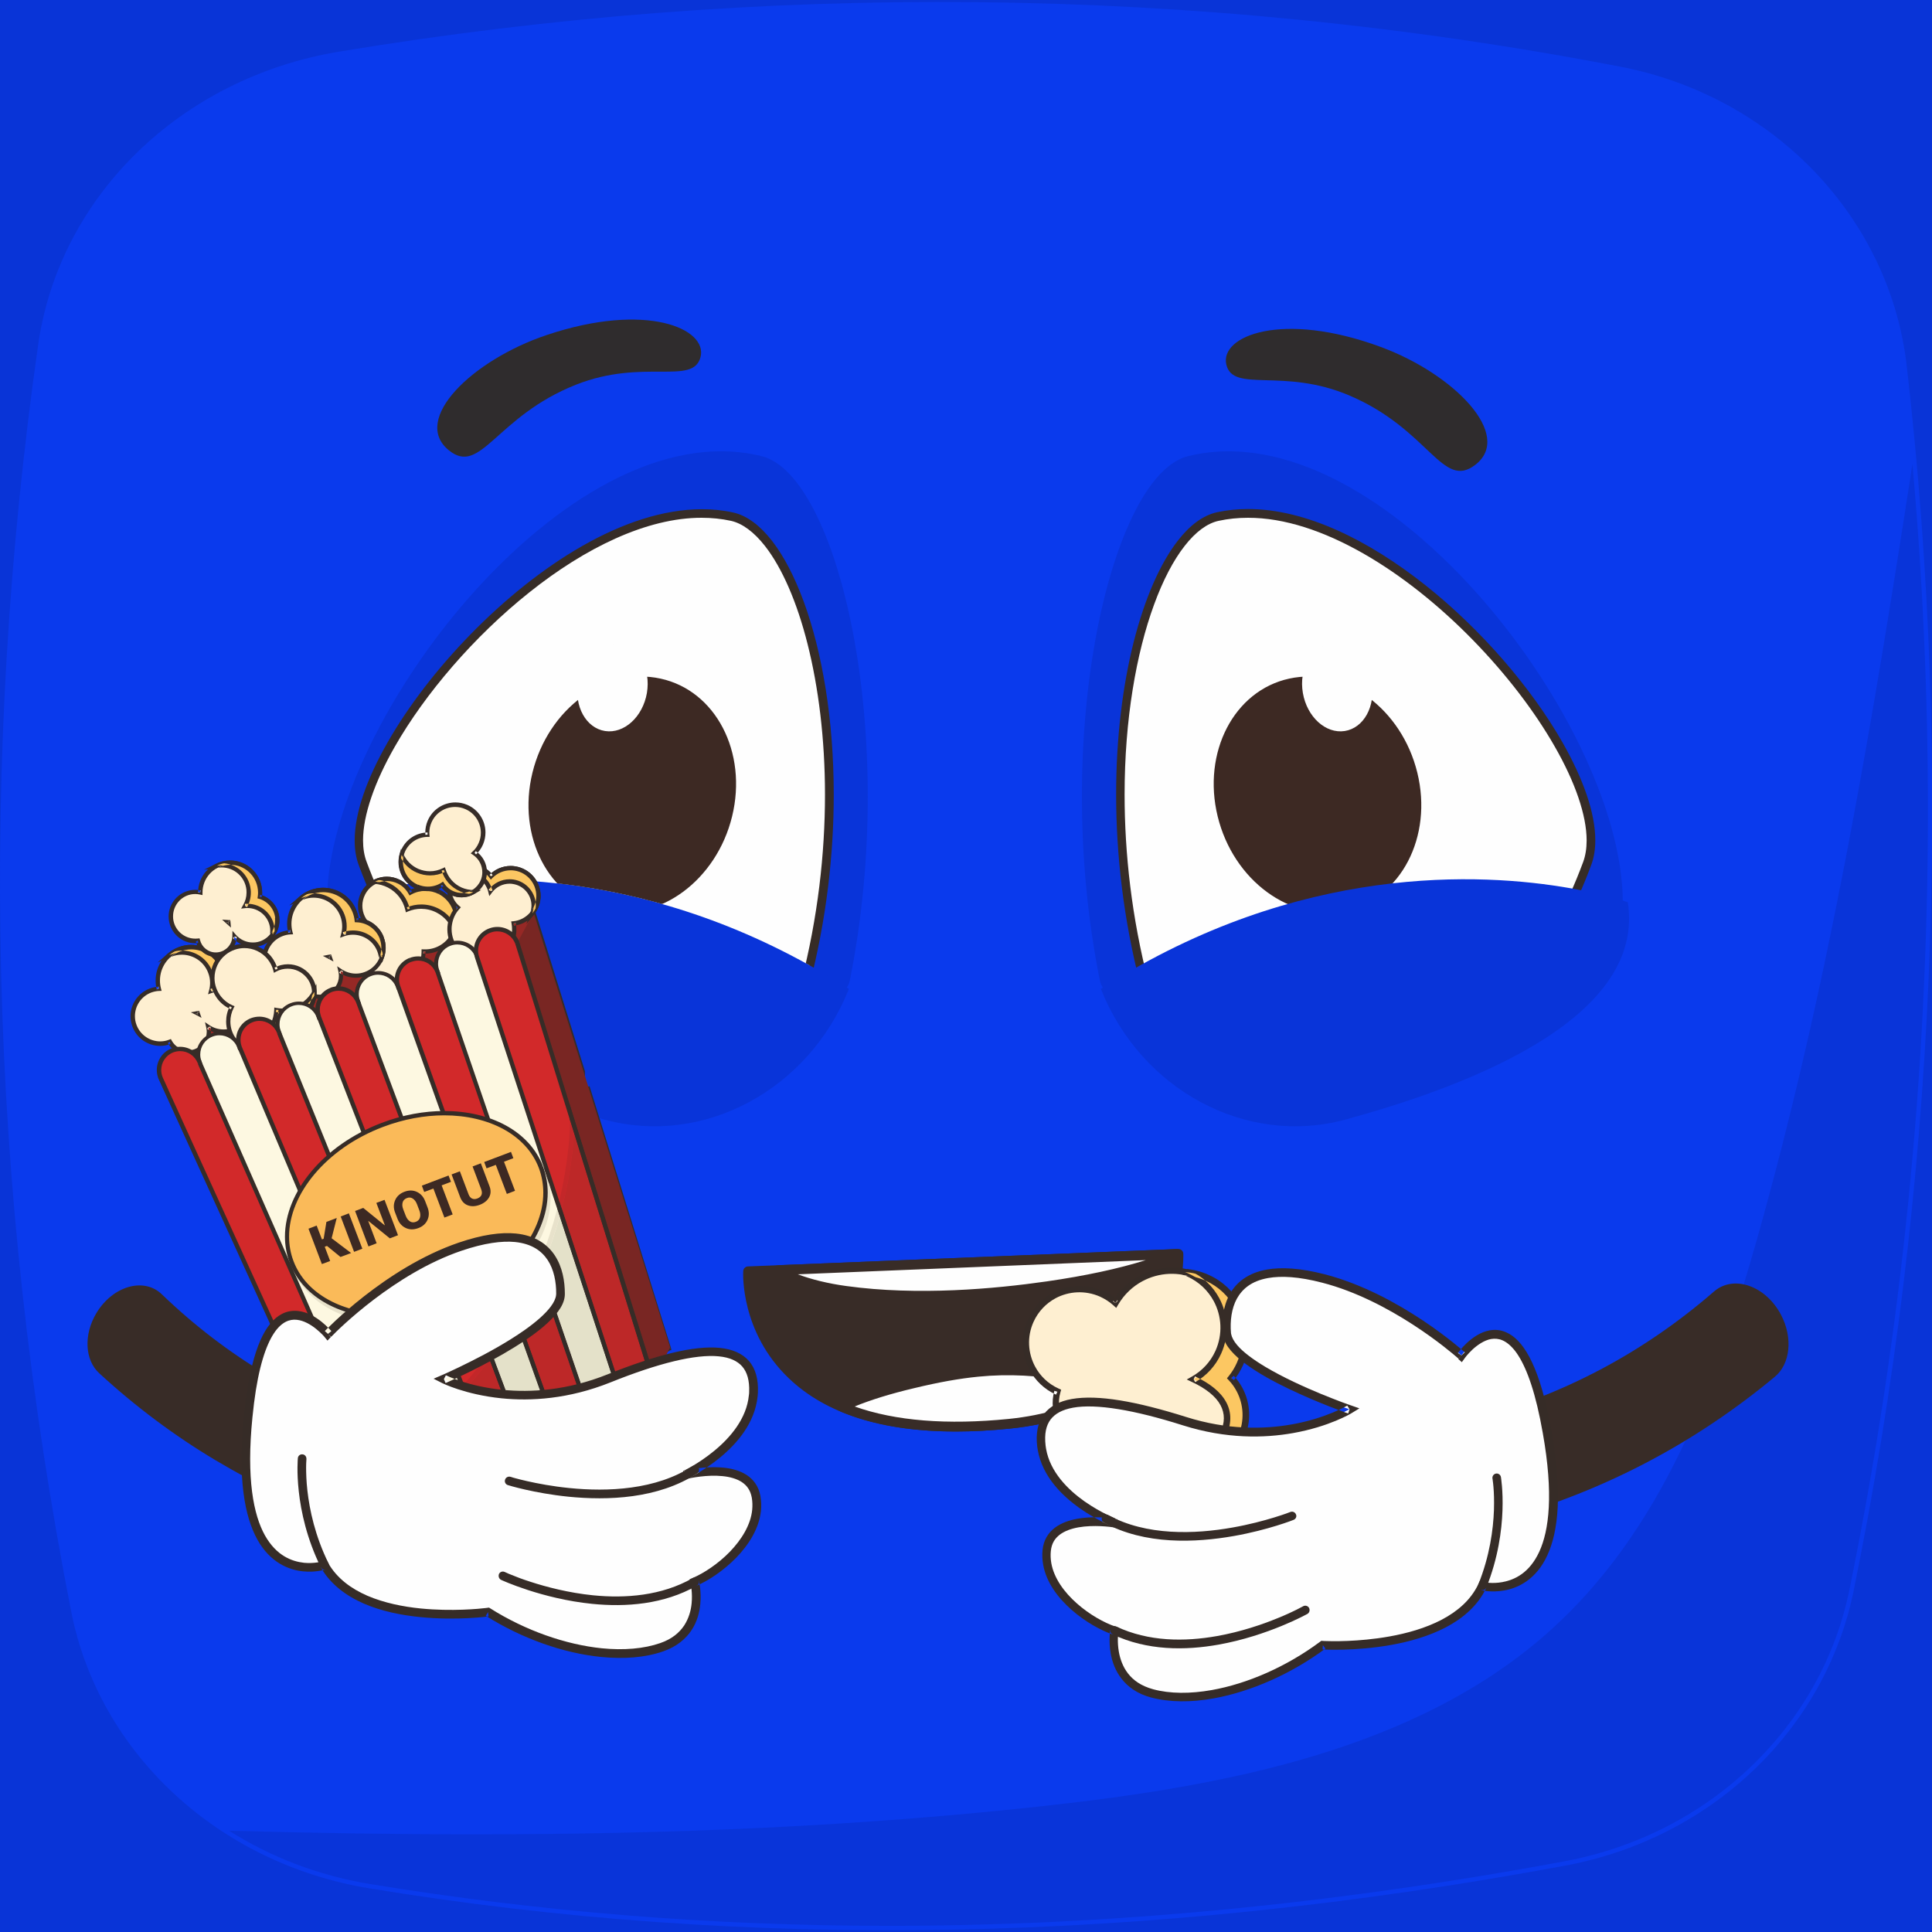 <svg xmlns="http://www.w3.org/2000/svg" version="1.1" xmlns:xlink="http://www.w3.org/1999/xlink" width="1000" height="1000"><rect width="100%" height="100%" fill="#808080" stroke="none"/><g clip-path="url(#SvgjsClipPath1119)"><rect width="1000" height="1000" fill="#0934d7"></rect><g transform="matrix(5.098,0,0,5.098,0,1.02)"><svg xmlns="http://www.w3.org/2000/svg" version="1.1" xmlns:xlink="http://www.w3.org/1999/xlink" width="196.17" height="195.77"><svg version="1.1" id="Слой_1" xmlns="http://www.w3.org/2000/svg" xmlns:xlink="http://www.w3.org/1999/xlink" x="0px" y="0px" viewBox="0 0 196.17 195.77" style="enable-background:new 0 0 196.17 195.77;" xml:space="preserve">
<style type="text/css">
	.st0{fill-rule:evenodd;clip-rule:evenodd;fill:#0A3AED;}
	.st1{fill-rule:evenodd;clip-rule:evenodd;fill:#0934D9;}
	.st2{fill-rule:evenodd;clip-rule:evenodd;fill:#382C27;}
	.st3{fill-rule:evenodd;clip-rule:evenodd;fill:#FEFEFE;}
	.st4{fill-rule:evenodd;clip-rule:evenodd;fill:#FEEFD1;}
	.st5{fill-rule:evenodd;clip-rule:evenodd;fill:#362C27;}
	.st6{fill-rule:evenodd;clip-rule:evenodd;fill:#FCC762;}
	.st7{fill-rule:evenodd;clip-rule:evenodd;fill:#3D2923;}
	.st8{fill-rule:evenodd;clip-rule:evenodd;fill:#2F2C2D;}
	.st9{fill-rule:evenodd;clip-rule:evenodd;fill:#962825;}
	.st10{fill-rule:evenodd;clip-rule:evenodd;fill:#792623;}
	.st11{fill-rule:evenodd;clip-rule:evenodd;fill:#FDF8E1;}
	.st12{fill-rule:evenodd;clip-rule:evenodd;fill:#D2292A;}
	.st13{fill-rule:evenodd;clip-rule:evenodd;fill:#E4E1C9;}
	.st14{fill-rule:evenodd;clip-rule:evenodd;fill:#BD2828;}
	.st15{fill-rule:evenodd;clip-rule:evenodd;fill:#332B27;}
	.st16{fill-rule:evenodd;clip-rule:evenodd;fill:#E8E2CB;}
	.st17{fill-rule:evenodd;clip-rule:evenodd;fill:#C32729;}
	.st18{fill-rule:evenodd;clip-rule:evenodd;fill:#FABA59;}
	.st19{fill-rule:evenodd;clip-rule:evenodd;fill:#34519D;}
</style>
<g>
	<path class="st0" d="M188.2,161.31c8.33-40.9,10.15-82.97,5.39-124.37c-1.72-14.97-13.42-27.35-29.08-30.37
		C121.23-1.78,77.08-2.04,34.39,5.05C18.41,7.71,6.02,19.68,3.87,34.83c-5.96,41.88-5.18,85.14,3.36,128.59
		c2.83,14.39,14.93,25.58,30.25,28.1c38.34,6.31,78.68,5.66,121.47-2.31C173.83,186.44,185.34,175.34,188.2,161.31z"></path>
	<path class="st1" d="M90.26,195.33c-18,0-35.56-1.43-52.72-4.25c-5.23-0.86-10.07-2.74-14.29-5.41c8.29,0.23,16.56,0.37,24.82,0.37
		c19.69,0,39.3-0.79,58.74-2.97c18.04-2.02,37-5.74,50.26-17.44c11.69-10.32,17.16-25.33,21.29-39.92
		c7.31-25.84,11.72-52.32,15.81-78.8c1.05,11.7,1.57,23.45,1.57,35.2c0,26.53-2.66,53.05-7.97,79.1l0,0
		c-2.82,13.85-14.18,24.82-28.9,27.56C135.27,193.17,112.43,195.33,90.26,195.33z"></path>
	<path class="st2" d="M75.95,128.88l43.7-1.77c0,0,0.78,15.42-17.16,17.24C74.95,147.15,75.95,128.88,75.95,128.88z"></path>
	<path class="st2" d="M76.44,129.36c0.05,1.44,0.5,6.03,4.34,9.68c4.42,4.21,11.71,5.83,21.66,4.82
		c15.68-1.59,16.69-13.6,16.73-16.23L76.44,129.36L76.44,129.36z M97.01,145.14c-7.48,0-13.16-1.81-16.92-5.4
		c-4.91-4.69-4.65-10.64-4.63-10.89c0.01-0.25,0.22-0.46,0.47-0.47l43.7-1.77c0.27-0.01,0.5,0.2,0.51,0.47
		c0.01,0.16,0.6,15.91-17.61,17.76C100.6,145.04,98.75,145.14,97.01,145.14z"></path>
	<path class="st3" d="M85.86,130.86c6.59,0.91,14.02,0.46,20.48-0.47c4.58-0.66,9.47-1.69,13.11-3.27L79,128.76
		C80.63,129.79,83.3,130.51,85.86,130.86z"></path>
	<path class="st2" d="M85.93,130.37c7.25,1,15.06,0.29,20.34-0.47c3.96-0.57,7.33-1.3,10.06-2.16L81,129.18
		C82.35,129.69,84.08,130.12,85.93,130.37L85.93,130.37L85.93,130.37z M93.68,131.85c-2.61,0-5.28-0.14-7.89-0.5
		c-2.94-0.4-5.51-1.2-7.05-2.17c-0.18-0.12-0.27-0.34-0.21-0.55c0.06-0.21,0.24-0.36,0.46-0.37l40.44-1.64
		c0.26-0.01,0.45,0.15,0.5,0.39c0.05,0.23-0.07,0.47-0.29,0.56c-3.18,1.38-7.63,2.49-13.23,3.3
		C102.96,131.38,98.44,131.85,93.68,131.85z"></path>
	<path class="st3" d="M108.46,139.55c-2.83-0.61-6.11-0.78-9.15-0.48c-2.3,0.23-4.53,0.68-6.62,1.18c-2.47,0.59-4.86,1.31-6.86,2.22
		c-0.12,0.05-0.23,0.11-0.35,0.17c3.88,1.64,9.33,2.5,17,1.72c4.45-0.45,7.75-1.74,10.19-3.43
		C111.47,140.36,110.05,139.9,108.46,139.55z"></path>
	<path class="st2" d="M86.77,142.6c4.13,1.47,9.4,1.89,15.67,1.26c3.6-0.37,6.69-1.32,9.2-2.84c-1-0.4-2.1-0.72-3.28-0.98
		c-2.78-0.6-5.97-0.77-9-0.47c-1.94,0.19-4.03,0.56-6.55,1.17C90.4,141.31,88.41,141.93,86.77,142.6L86.77,142.6z M97.06,145.14
		c-4.6,0-8.54-0.69-11.76-2.05c-0.18-0.08-0.3-0.25-0.3-0.44c0-0.19,0.11-0.37,0.28-0.46l0.36-0.17c1.83-0.83,4.1-1.57,6.94-2.25
		c2.57-0.61,4.69-0.99,6.68-1.19c3.13-0.31,6.43-0.13,9.31,0.49c1.59,0.34,3.05,0.82,4.33,1.41c0.16,0.08,0.27,0.23,0.28,0.41
		c0.02,0.18-0.07,0.35-0.21,0.45c-2.77,1.91-6.28,3.09-10.43,3.51C100.62,145.04,98.79,145.14,97.06,145.14z"></path>
	<g>
		<path class="st4" d="M124.15,139.59c0.34-0.43,0.64-0.91,0.87-1.43c1.5-3.34,0.01-7.26-3.33-8.76c-3.12-1.4-6.74-0.19-8.43,2.69
			c-0.41-0.37-0.89-0.69-1.42-0.93c-2.74-1.23-5.96-0.01-7.2,2.73c-1.23,2.73-0.01,5.95,2.71,7.19c-0.56,1.94,0.38,4.05,2.28,4.91
			c1.91,0.86,4.14,0.14,5.21-1.6c0.33,1.66,1.44,3.15,3.11,3.9c2.74,1.23,5.96,0.01,7.19-2.73
			C126.08,143.48,125.61,141.14,124.15,139.59z"></path>
		<path class="st5" d="M124.15,139.59l0.26,0.21c0.36-0.45,0.67-0.95,0.92-1.5c0.92-2.05,0.77-4.31-0.22-6.14
			c-0.7-1.31-1.82-2.4-3.28-3.05c-2.05-0.92-4.3-0.77-6.14,0.22c-1.1,0.59-2.04,1.47-2.71,2.6l0.29,0.17l0.22-0.24
			c-0.44-0.4-0.94-0.73-1.51-0.99c-1.7-0.76-3.57-0.64-5.1,0.18c-1.08,0.58-1.99,1.51-2.54,2.72c-0.76,1.7-0.64,3.57,0.18,5.1
			c0.58,1.08,1.5,1.98,2.7,2.53l0.14-0.3l-0.31-0.09c-0.33,1.14-0.18,2.34,0.36,3.34c0.45,0.84,1.17,1.54,2.1,1.96
			c1.31,0.59,2.76,0.49,3.94-0.14c0.68-0.36,1.26-0.9,1.69-1.59l-0.28-0.17l-0.32,0.06c0.11,0.56,0.31,1.1,0.57,1.6
			c0.58,1.08,1.51,1.99,2.72,2.53c1.7,0.76,3.57,0.64,5.1-0.18c1.08-0.58,1.99-1.51,2.53-2.72c0.76-1.7,0.64-3.57-0.18-5.1
			c-0.24-0.44-0.53-0.86-0.88-1.23L124.15,139.59l0.26,0.21L124.15,139.59l-0.24,0.23c0.31,0.33,0.57,0.69,0.78,1.09
			c0.72,1.35,0.83,3.01,0.16,4.51c-0.48,1.07-1.28,1.89-2.24,2.41c-1.35,0.72-3.01,0.84-4.52,0.16c-1.07-0.48-1.89-1.28-2.41-2.24
			c-0.24-0.45-0.41-0.92-0.51-1.42l-0.17-0.82l-0.44,0.71c-0.36,0.58-0.86,1.04-1.44,1.35c-1,0.54-2.23,0.62-3.36,0.12
			c-0.8-0.36-1.41-0.95-1.79-1.67c-0.46-0.85-0.59-1.87-0.31-2.85l0.08-0.27l-0.26-0.12c-1.06-0.48-1.88-1.28-2.39-2.24
			c-0.72-1.35-0.84-3.01-0.16-4.52c0.48-1.07,1.28-1.89,2.24-2.41c1.35-0.72,3.01-0.83,4.52-0.16c0.5,0.23,0.95,0.52,1.34,0.87
			l0.3,0.27l0.21-0.35c0.6-1.02,1.46-1.83,2.45-2.36c1.66-0.89,3.7-1.03,5.56-0.2c1.32,0.59,2.33,1.58,2.96,2.76
			c0.89,1.67,1.03,3.71,0.2,5.56c-0.22,0.5-0.51,0.95-0.83,1.36l-0.18,0.22l0.19,0.21L124.15,139.59z"></path>
		<path class="st6" d="M126.02,145.67c0.93-2.07,0.46-4.41-1-5.96c0.34-0.43,0.64-0.91,0.87-1.43c1.5-3.34,0.01-7.26-3.33-8.76
			c-0.73-0.33-1.49-0.51-2.25-0.57c0.12,0.05,0.24,0.09,0.35,0.15c3.04,1.37,4.4,4.94,3.03,7.98c-0.54,1.21-1.43,2.15-2.5,2.76
			c2.75,1.29,4.17,3.18,2.95,5.68l-0.12,0.87c0,0-0.61,1.37-1.1,1.63C124.09,147.48,125.46,146.92,126.02,145.67z"></path>
		<path class="st5" d="M126.02,145.67l0.3,0.14c0.76-1.7,0.64-3.57-0.18-5.1c-0.24-0.44-0.53-0.86-0.88-1.23l-0.24,0.23l0.26,0.21
			c0.36-0.45,0.67-0.95,0.92-1.5c0.92-2.05,0.77-4.31-0.22-6.14c-0.7-1.3-1.82-2.4-3.28-3.05c-0.77-0.35-1.57-0.54-2.36-0.6
			l-2.25-0.16l2.11,0.79c0.12,0.04,0.23,0.09,0.34,0.14c1.19,0.54,2.11,1.43,2.69,2.5c0.81,1.51,0.93,3.36,0.18,5.04
			c-0.51,1.14-1.36,2.03-2.37,2.61l-0.55,0.31l0.57,0.27c1.38,0.65,2.39,1.45,2.86,2.34c0.44,0.84,0.48,1.76-0.07,2.9l-0.02,0.05
			l-0.12,0.92l0.33,0.04l-0.3-0.14c0,0-0.04,0.08-0.1,0.21c-0.09,0.19-0.25,0.48-0.41,0.75c-0.16,0.26-0.36,0.49-0.44,0.52
			l-0.01,0.01l0.3,0.59c0.4-0.18,0.84-0.38,1.26-0.6c0.79-0.43,1.57-0.99,1.99-1.91L126.02,145.67l-0.3-0.14
			c-0.32,0.72-0.96,1.2-1.7,1.6c-0.4,0.21-0.82,0.4-1.22,0.58l0.14,0.3l0.16,0.29l-0.14-0.24l0.13,0.25l0.01,0l-0.14-0.24l0.13,0.25
			l0,0c0.2-0.11,0.34-0.27,0.48-0.46c0.41-0.54,0.75-1.31,0.76-1.33l0.02-0.04l0.12-0.92l-0.33-0.04l0.3,0.14
			c0.63-1.27,0.61-2.48,0.06-3.5c-0.58-1.08-1.71-1.94-3.17-2.63l-0.14,0.3l0.16,0.29c1.13-0.64,2.07-1.64,2.64-2.91
			c0.84-1.87,0.7-3.94-0.2-5.62c-0.64-1.19-1.67-2.2-3-2.79c-0.13-0.06-0.25-0.11-0.38-0.15l-0.11,0.31l-0.02,0.33
			c0.72,0.05,1.44,0.22,2.14,0.54c1.32,0.59,2.33,1.58,2.96,2.76c0.89,1.66,1.03,3.7,0.2,5.56c-0.22,0.5-0.5,0.95-0.83,1.36
			l-0.18,0.22l0.2,0.21c0.31,0.33,0.57,0.69,0.78,1.09c0.72,1.35,0.83,3.01,0.16,4.52L126.02,145.67z"></path>
	</g>
	<path class="st1" d="M59.88,109.71c10.97,4.05,18.5-0.11,26.02-9.54c0.19-0.24,0.32-0.52,0.38-0.82c5.05-25.07-1.2-51.3-8.93-53.23
		C57.53,41.18,32.6,74,33.21,92.05C33.45,99.18,39.38,102.15,59.88,109.71z"></path>
	<path class="st3" d="M67.1,107.7c6.39,1.74,13.08-1.9,14.66-8.02c6.09-23.64-0.27-45.87-7.45-47.44
		c-16.82-3.69-41.24,25.21-37.51,35.21C40.3,96.82,44.1,101.43,67.1,107.7z"></path>
	<path class="st7" d="M74.33,82.69c-1.59,6.5-7.41,10.78-13.01,9.55c-5.6-1.23-8.85-7.49-7.26-13.99c1.59-6.5,7.41-10.78,13.01-9.55
		C72.67,69.92,75.92,76.18,74.33,82.69z"></path>
	<path class="st5" d="M67.1,107.7l-0.11,0.43c1.12,0.3,2.25,0.45,3.36,0.45c5.45,0,10.47-3.49,11.84-8.78
		c1.73-6.7,2.46-13.28,2.46-19.32c0-7.7-1.19-14.52-3.04-19.58c-0.93-2.53-2.02-4.63-3.22-6.18c-1.21-1.55-2.54-2.58-3.97-2.89
		c-1.03-0.23-2.09-0.33-3.16-0.33c-7.88,0.01-16.63,5.69-23.47,12.69c-3.42,3.5-6.36,7.34-8.44,10.99
		c-2.09,3.66-3.34,7.13-3.34,9.96c0,0.9,0.13,1.74,0.41,2.49c1.75,4.7,3.64,8.32,7.98,11.49c4.34,3.16,11.08,5.89,22.61,9.03
		L67.1,107.7l0.12-0.42c-11.48-3.12-18.14-5.84-22.32-8.89c-4.17-3.05-5.93-6.42-7.68-11.09c-0.24-0.63-0.36-1.37-0.36-2.18
		c0-2.57,1.18-5.94,3.23-9.52c3.07-5.37,8.05-11.2,13.67-15.67c5.62-4.48,11.89-7.57,17.48-7.56c1.01,0,2.01,0.1,2.97,0.31
		c1.14,0.25,2.34,1.12,3.47,2.57c1.7,2.18,3.23,5.63,4.32,9.97c1.09,4.34,1.76,9.55,1.76,15.26c0,5.97-0.72,12.48-2.43,19.1
		c-1.25,4.87-5.91,8.13-10.99,8.13c-1.03,0-2.09-0.14-3.13-0.42L67.1,107.7z"></path>
	<path class="st3" d="M65.68,70.16c-0.42,2.43-2.32,4.16-4.25,3.86c-1.93-0.3-3.15-2.51-2.74-4.94c0.42-2.43,2.32-4.16,4.25-3.86
		C64.87,65.51,66.09,67.73,65.68,70.16z"></path>
	<path class="st3" d="M67.1,107.7c6.39,1.74,13.08-1.9,14.66-8.02c0.16-0.62,0.31-1.24,0.45-1.86l-0.05-0.03
		C63.33,87.3,46.14,88.55,37.87,90.1C41.24,97.75,46.38,102.05,67.1,107.7z"></path>
	<path class="st7" d="M67.22,91.59c-1.86,0.82-3.89,1.09-5.9,0.65c-1.87-0.41-3.48-1.39-4.74-2.75
		C59.91,89.87,63.48,90.53,67.22,91.59z"></path>
	<path class="st5" d="M67.1,107.7l-0.11,0.43c1.12,0.3,2.25,0.45,3.36,0.45c5.45,0,10.47-3.49,11.84-8.78
		c0.15-0.58,0.29-1.16,0.43-1.74l-0.45-0.25c-0.12-0.07-0.23-0.13-0.35-0.19c-0.15,0.65-0.31,1.31-0.48,1.96
		c-1.25,4.87-5.91,8.13-10.99,8.13c-1.03,0-2.09-0.14-3.13-0.42L67.1,107.7L67.1,107.7z M37.43,90.19c0.29-0.06,0.58-0.11,0.89-0.17
		c1.47,3.31,3.26,5.94,6.58,8.36c4.18,3.05,10.84,5.76,22.32,8.89l-0.12,0.42l-0.11,0.43c-11.52-3.14-18.27-5.86-22.61-9.03
		C40.86,96.53,38.96,93.68,37.43,90.19z"></path>
	<path class="st1" d="M138.07,109.71c-10.97,4.05-18.5-0.11-26.02-9.54c-0.19-0.24-0.32-0.52-0.38-0.82
		c-5.05-25.07,1.2-51.3,8.93-53.23c19.83-4.93,44.76,27.88,44.15,45.93C164.5,99.18,158.57,102.15,138.07,109.71z"></path>
	<path class="st3" d="M130.85,107.7c-6.39,1.74-13.08-1.9-14.66-8.02c-6.09-23.64,0.27-45.87,7.45-47.44
		c16.82-3.69,41.24,25.21,37.51,35.21C157.65,96.82,153.86,101.43,130.85,107.7z"></path>
	<path class="st7" d="M123.63,82.69c1.59,6.5,7.41,10.78,13.01,9.55c5.6-1.23,8.85-7.49,7.26-13.99c-1.59-6.5-7.41-10.78-13.01-9.55
		C125.29,69.92,122.04,76.18,123.63,82.69z"></path>
	<path class="st5" d="M130.85,107.7l-0.12-0.42c-1.04,0.29-2.1,0.42-3.13,0.42c-5.08,0-9.74-3.26-10.99-8.13
		c-1.71-6.62-2.43-13.13-2.43-19.1c0-7.61,1.18-14.34,2.99-19.28c0.9-2.47,1.96-4.49,3.09-5.94c1.13-1.46,2.33-2.33,3.47-2.57
		c0.97-0.21,1.96-0.31,2.97-0.31c7.45-0.02,16.11,5.51,22.85,12.42c3.37,3.45,6.27,7.24,8.31,10.82c2.05,3.58,3.23,6.95,3.23,9.52
		c0,0.82-0.12,1.55-0.35,2.18c-1.74,4.66-3.5,8.03-7.68,11.09c-4.18,3.05-10.84,5.76-22.32,8.89L130.85,107.7l0.12,0.43
		c11.52-3.14,18.27-5.86,22.61-9.03c4.35-3.16,6.23-6.78,7.98-11.49c0.28-0.75,0.41-1.59,0.41-2.49c0-2.83-1.26-6.3-3.34-9.96
		c-3.13-5.48-8.17-11.38-13.89-15.93c-5.72-4.54-12.12-7.75-18.03-7.75c-1.07,0-2.13,0.11-3.16,0.33c-1.43,0.32-2.77,1.34-3.97,2.89
		c-1.81,2.33-3.36,5.88-4.48,10.29c-1.11,4.41-1.78,9.7-1.78,15.47c0,6.04,0.73,12.62,2.46,19.32c1.37,5.29,6.39,8.78,11.84,8.78
		c1.11,0,2.24-0.15,3.36-0.45L130.85,107.7z"></path>
	<path class="st3" d="M132.28,70.16c0.42,2.43,2.32,4.16,4.25,3.86c1.93-0.3,3.15-2.51,2.73-4.94c-0.42-2.43-2.32-4.16-4.25-3.86
		C133.09,65.51,131.86,67.73,132.28,70.16z"></path>
	<path class="st1" d="M165.27,91.4c1.77,11.37-14.82,18.3-28.72,22.08c-10,2.72-20.71-3.01-24.78-13.28
		c1.35-0.87,2.69-1.66,4.03-2.41c19.57-10.9,37.36-9.13,45.21-7.51C163.74,90.86,165.27,91.4,165.27,91.4z"></path>
	<path class="st8" d="M45.55,45.5c3.27,2.69,4.77-3.42,12.95-6.65c6.82-2.69,11.85,0.11,12.62-2.78c0.77-2.89-5.49-5.66-15.63-2.25
		C47.94,36.36,41.75,42.38,45.55,45.5z"></path>
	<path class="st8" d="M149.79,46.99c-3.35,2.59-4.66-3.56-12.75-7.02c-6.74-2.89-11.84-0.24-12.53-3.15
		c-0.69-2.91,5.66-5.5,15.69-1.79C147.66,37.79,153.68,43.99,149.79,46.99z"></path>
	<path class="st1" d="M32.69,91.4c-1.77,11.37,14.82,18.3,28.72,22.08c10,2.72,20.71-3.01,24.78-13.28
		c-1.35-0.87-2.69-1.66-4.03-2.41C62.6,86.9,44.8,88.67,36.95,90.29C34.22,90.86,32.69,91.4,32.69,91.4z"></path>
	<polygon class="st5" points="65.21,140.34 65.01,140.24 63.57,143.15 49.94,99.3 51.3,96.75 65,140.4 65.21,140.34 65.01,140.24 
		65.21,140.34 65.42,140.27 51.41,95.62 49.46,99.26 63.47,144.32 65.44,140.36 65.42,140.27 	"></polygon>
	<g>
		<path class="st9" d="M54.08,92.18c-0.43-1.12-1.68-1.69-2.8-1.26c-0.98,0.37-1.53,1.38-1.37,2.37c-0.51-0.93-1.65-1.37-2.67-0.98
			c-1.12,0.42-1.68,1.68-1.26,2.8L46,95.17l0,0l-0.02-0.06c-0.42-1.1-1.64-1.63-2.74-1.21c-1.1,0.42-1.66,1.65-1.24,2.75l0.01,0.03
			h0l-0.02-0.06c-0.43-1.12-1.68-1.68-2.8-1.26c-1.12,0.43-1.68,1.68-1.26,2.8l0.02,0.06h0l-0.01-0.03
			c-0.42-1.1-1.65-1.66-2.76-1.24c-1.1,0.42-1.66,1.65-1.24,2.76l0.01,0.03l0,0l-0.02-0.06c-0.43-1.12-1.68-1.69-2.8-1.26
			c-1.12,0.43-1.68,1.68-1.26,2.8l0.02,0.06l0,0l-0.01-0.03c-0.42-1.1-1.65-1.66-2.76-1.24c-1.1,0.42-1.66,1.65-1.24,2.76l0.01,0.03
			h0l-0.02-0.06c-0.43-1.12-1.68-1.68-2.8-1.26c-1.12,0.43-1.69,1.68-1.26,2.8l0.02,0.06l0,0l-0.01-0.03
			c-0.42-1.1-1.65-1.66-2.76-1.24c-1.1,0.42-1.66,1.65-1.24,2.76c0.06,0.15,15.39,33.8,18.72,41.11l0,0l0.48,1.04
			c0.1,0.23,0.16,0.35,0.16,0.35l3.43-1.3l-0.01-0.01l3.43-1.3l0,0.01l3.36-1.28l0-0.01l3.43-1.3l0,0.01l3.43-1.3l0-0.01l3.43-1.3
			l0,0.01l3.43-1.3l0-0.01l3.42-1.3l0,0.01l3.36-1.28l0-0.01l0.01,0l-0.01-0.02l0.02-0.01l-8.27-26.57v0
			C56.7,100.62,54.11,92.26,54.08,92.18z"></path>
		<path class="st5" d="M54.08,92.18l0.21-0.08c-0.36-0.96-1.27-1.54-2.24-1.54c-0.28,0-0.57,0.05-0.85,0.15
			c-0.96,0.36-1.54,1.27-1.54,2.24c0,0.12,0.01,0.25,0.03,0.38l0.22-0.04l0.19-0.1c-0.43-0.77-1.24-1.24-2.09-1.24
			c-0.28,0-0.57,0.05-0.85,0.15c-0.95,0.36-1.54,1.27-1.54,2.24c0,0.28,0.05,0.57,0.16,0.85l0,0l0.03,0.07l0.2-0.08l-0.08-0.2h0
			L46,95.18l0.21-0.07l-0.02-0.06l0,0v0c-0.35-0.93-1.24-1.49-2.17-1.49c-0.28,0-0.57,0.05-0.86,0.16c-0.94,0.36-1.52,1.25-1.52,2.2
			c0,0.28,0.05,0.56,0.15,0.84v0l0.01,0.03l0.2-0.08l-0.08-0.21l0,0l0.08,0.2l0.21-0.07l-0.02-0.06l0,0l0,0
			c-0.36-0.96-1.27-1.54-2.24-1.54c-0.28,0-0.57,0.05-0.85,0.16c-0.95,0.36-1.54,1.27-1.54,2.23c0,0.28,0.05,0.57,0.16,0.85l0,0
			l0.03,0.07l0.2-0.08l-0.08-0.21h0l0.08,0.21l0.21-0.08l-0.01-0.03v0v0c-0.36-0.94-1.25-1.52-2.2-1.52c-0.28,0-0.56,0.05-0.84,0.15
			c-0.94,0.36-1.52,1.25-1.52,2.2c0,0.28,0.05,0.56,0.15,0.83v0l0.01,0.03l0.2-0.08l-0.08-0.2h0l0.08,0.21l0.21-0.07l-0.02-0.06l0,0
			l0,0c-0.36-0.96-1.27-1.54-2.23-1.54c-0.28,0-0.57,0.05-0.85,0.16c-0.95,0.36-1.54,1.27-1.54,2.24c0,0.28,0.05,0.57,0.16,0.85l0,0
			l0.03,0.07l0.2-0.08l-0.08-0.21l0,0l0.08,0.21l0.21-0.07l-0.01-0.03v0l0,0c-0.36-0.94-1.25-1.52-2.2-1.52
			c-0.28,0-0.56,0.05-0.84,0.15c-0.94,0.36-1.52,1.25-1.52,2.2c0,0.28,0.05,0.56,0.15,0.84v0l0.01,0.03l0.2-0.08l-0.08-0.21h0
			l0.08,0.21l0.21-0.07l-0.02-0.07l0,0l0,0c-0.36-0.96-1.27-1.54-2.23-1.54c-0.28,0-0.57,0.05-0.85,0.16
			c-0.96,0.36-1.54,1.27-1.54,2.23c0,0.28,0.05,0.57,0.16,0.85l0,0l0.02,0.07l0.2-0.08l-0.08-0.2l0,0l0.08,0.2l0.21-0.07l-0.01-0.03
			v0l0,0c-0.36-0.94-1.25-1.52-2.2-1.52c-0.28,0-0.56,0.05-0.84,0.15c-0.94,0.36-1.52,1.25-1.52,2.2c0,0.28,0.05,0.56,0.15,0.83
			l0.05,0.12c0.96,2.12,15.45,33.92,18.67,41l0.2-0.09l-0.11-0.19l0,0l-0.17,0.1l0.56,1.23v0c0.1,0.23,0.16,0.35,0.16,0.35
			l0.09,0.19l3.83-1.45l0-0.01l3.21-1.22l-0.08-0.2l-0.2,0.09l0,0.01l0.08,0.19l3.77-1.43l0-0.01l3.22-1.22l-0.08-0.21l-0.2,0.08
			l0,0.01l0.08,0.2l3.83-1.45l0-0.01l3.22-1.22l-0.08-0.21l-0.21,0.07l0,0.01l0.07,0.21l3.83-1.46l0-0.01l3.23-1.23l-0.08-0.2
			l-0.21,0.07l0,0.01l0.07,0.22l3.77-1.43l-0.07-0.21l-0.21,0.06l0.08,0.21l0.01,0l0.19-0.07l-0.07-0.22l-0.21,0.06l0.08,0.21
			l0.02-0.01l0.19-0.07l-8.8-28.29l0.05,1.6l0.22-0.01l0.21-0.06c-1.47-4.73-2.85-9.18-3.87-12.46c-0.51-1.64-0.93-2.99-1.22-3.93
			c-0.15-0.47-0.26-0.84-0.34-1.09c-0.04-0.13-0.07-0.22-0.09-0.29l-0.04-0.12L54.08,92.18l-0.21,0.08l0.01,0l-0.01,0v0l0.01,0
			l-0.01,0c0.1,0.32,2.67,8.58,5.55,17.88l0.48,1.53v-0.01l7.79,25.04l0.21-0.07l-0.08-0.21l-0.02,0.01l-0.19,0.07l0.07,0.22
			l0.21-0.07l-0.08-0.2l-0.01,0l-0.19,0.07l0,0.01l-3.17,1.2l0.08,0.21l0.21-0.07l0-0.01l-0.07-0.22l-3.84,1.46l0,0.01l-3.23,1.22
			l0.08,0.21l0.21-0.07l0-0.01l-0.07-0.21l-3.84,1.46l0,0.01l-3.22,1.22l0.08,0.21l0.2-0.08l0-0.01l-0.08-0.2l-3.84,1.46l0.01,0.01
			l-3.15,1.2l0.08,0.21l0.2-0.08l0-0.01l-0.08-0.19l-3.84,1.46l0,0.01l-3.21,1.22l0.08,0.21l0.2-0.09c0,0-0.05-0.12-0.16-0.35
			l-0.48-1.04l-0.2,0.09l0.11,0.19l0,0l0.17-0.1l-0.08-0.18c-1.67-3.66-6.33-13.9-10.59-23.24c-2.13-4.67-4.16-9.12-5.65-12.41
			c-0.75-1.65-1.37-3-1.8-3.95c-0.22-0.47-0.38-0.85-0.5-1.1c-0.06-0.13-0.1-0.23-0.13-0.29l-0.03-0.08l-0.01-0.02l-0.02,0l0.02,0
			l0,0l-0.02,0l0.02,0c-0.09-0.22-0.12-0.45-0.12-0.68c0-0.77,0.47-1.5,1.24-1.79c0.22-0.08,0.45-0.12,0.68-0.12
			c0.77,0,1.5,0.47,1.79,1.24l0.2-0.08l-0.21,0.07l0.01,0.03l0.07,0.21l0.21-0.08l0.21-0.08l-0.11-0.27l-0.2,0.08l0.2-0.08
			c-0.09-0.23-0.13-0.46-0.13-0.69c0-0.79,0.48-1.53,1.26-1.82c0.23-0.09,0.46-0.13,0.69-0.13c0.79,0,1.53,0.48,1.83,1.26l0.21-0.08
			l-0.21,0.07l0.02,0.06l0.07,0.21l0.21-0.08l0.21-0.08l-0.1-0.24l-0.2,0.09l0.21-0.08c-0.09-0.22-0.12-0.45-0.12-0.68
			c0-0.77,0.47-1.5,1.24-1.79c0.22-0.09,0.45-0.13,0.68-0.13c0.77,0,1.5,0.47,1.79,1.24l0.2-0.08l-0.21,0.07l0.01,0.03l0.07,0.21
			l0.21-0.08l0.21-0.08l-0.11-0.27l-0.2,0.08l0.2-0.08c-0.09-0.23-0.13-0.46-0.13-0.69c0-0.79,0.48-1.53,1.26-1.82
			c0.23-0.09,0.46-0.13,0.69-0.13c0.79,0,1.53,0.48,1.83,1.26l0.21-0.08l-0.21,0.07l0.02,0.06l0.07,0.21l0.21-0.08l0.21-0.08
			l-0.1-0.24l-0.2,0.08l0.21-0.08c-0.09-0.22-0.12-0.45-0.12-0.68c0-0.77,0.47-1.5,1.24-1.79c0.22-0.09,0.45-0.13,0.68-0.13
			c0.77,0,1.5,0.47,1.79,1.24v0l0.01,0.03l0.08,0.21l0.21-0.08l0.21-0.08l-0.11-0.27l-0.2,0.08l0.21-0.08
			C38.04,97.86,38,97.63,38,97.4c0-0.79,0.48-1.53,1.26-1.82c0.23-0.09,0.46-0.13,0.69-0.13c0.79,0,1.53,0.48,1.83,1.26l0.21-0.08
			l-0.21,0.07l0.02,0.06l0.07,0.21l0.21-0.08l0.21-0.08l-0.1-0.24l-0.2,0.08l0.21-0.08c-0.08-0.22-0.12-0.45-0.12-0.68
			c0-0.77,0.47-1.5,1.24-1.79c0.23-0.09,0.47-0.13,0.7-0.13c0.76,0,1.47,0.45,1.76,1.21l0.21-0.08l-0.21,0.07l0.02,0.06l0.07,0.21
			l0.21-0.08l0.21-0.08l-0.11-0.27l-0.2,0.08l0.21-0.08c-0.09-0.23-0.13-0.46-0.13-0.69c0-0.79,0.48-1.53,1.26-1.82
			c0.23-0.09,0.46-0.13,0.69-0.13c0.7,0,1.36,0.38,1.71,1.01l0.61,1.11l-0.2-1.25c-0.02-0.1-0.03-0.21-0.03-0.31
			c0-0.79,0.48-1.53,1.26-1.82c0.23-0.09,0.46-0.13,0.69-0.13c0.79,0,1.53,0.48,1.82,1.26L54.08,92.18z"></path>
		<polygon class="st10" points="68.03,136.59 66.35,139.99 52.52,95.53 54.18,92.44 		"></polygon>
		<path class="st4" d="M41.65,90.42c-0.25-0.45-0.63-0.83-1.12-1.09c-1.33-0.69-2.97-0.16-3.66,1.17c-0.61,1.19-0.26,2.61,0.76,3.4
			c-0.33,0.28-0.62,0.62-0.83,1.03c-0.83,1.62-0.2,3.6,1.42,4.43c1.62,0.83,3.6,0.2,4.43-1.42c0.26-0.49,0.37-1.02,0.37-1.54
			c1.21,0.06,2.4-0.57,3-1.72c0.81-1.57,0.19-3.49-1.37-4.29C43.67,89.88,42.55,89.93,41.65,90.42z"></path>
		<path class="st5" d="M41.65,90.42l0.19-0.11c-0.27-0.49-0.69-0.9-1.22-1.17c-0.43-0.22-0.89-0.33-1.34-0.33
			c-1.06,0-2.09,0.58-2.61,1.59c-0.22,0.43-0.33,0.89-0.33,1.34c0,0.9,0.41,1.77,1.15,2.33l0.13-0.18l-0.14-0.17
			c-0.36,0.29-0.66,0.66-0.89,1.1c-0.26,0.51-0.39,1.06-0.39,1.6c0,1.27,0.69,2.5,1.9,3.12c0.51,0.26,1.06,0.39,1.6,0.39
			c1.27,0,2.5-0.69,3.12-1.9c0.26-0.51,0.39-1.06,0.39-1.61V96.4l-0.22,0l-0.01,0.22l0.17,0c1.24,0,2.43-0.67,3.03-1.85
			c0.26-0.5,0.38-1.03,0.38-1.56c0-1.24-0.67-2.43-1.85-3.03c-0.5-0.26-1.03-0.38-1.56-0.38c-0.57,0-1.14,0.15-1.64,0.42
			L41.65,90.42l0.19-0.11L41.65,90.42l0.1,0.19c0.44-0.24,0.93-0.36,1.43-0.36c0.46,0,0.92,0.11,1.36,0.33
			c1.02,0.53,1.61,1.57,1.61,2.64c0,0.46-0.11,0.92-0.33,1.36c-0.53,1.02-1.57,1.61-2.64,1.61l-0.15,0l-0.23-0.01l0,0.23v0.04
			c0,0.47-0.11,0.95-0.34,1.4c-0.55,1.06-1.62,1.67-2.73,1.67c-0.47,0-0.95-0.11-1.4-0.34c-1.06-0.55-1.67-1.62-1.67-2.73
			c0-0.47,0.11-0.95,0.34-1.4c0.2-0.38,0.46-0.7,0.78-0.96l0.21-0.18l-0.22-0.17c-0.63-0.48-0.98-1.22-0.98-1.98
			c0-0.38,0.09-0.77,0.28-1.14c0.44-0.86,1.31-1.35,2.22-1.35c0.38,0,0.77,0.09,1.14,0.28c0.45,0.23,0.8,0.59,1.03,1l0.11,0.19
			l0.19-0.11L41.65,90.42z"></path>
		<path class="st6" d="M44.64,90.38c-0.98-0.5-2.09-0.45-2.99,0.04c-0.25-0.45-0.63-0.83-1.12-1.09c-0.8-0.41-1.71-0.39-2.45-0.02
			c0.48,0.03,0.96,0.16,1.42,0.4c0.99,0.51,1.65,1.41,1.89,2.41c0.96-0.39,2.07-0.38,3.06,0.14c0.85,0.44,1.45,1.16,1.76,1.99
			C46.7,92.78,46.07,91.12,44.64,90.38z"></path>
		<path class="st5" d="M44.64,90.38l0.1-0.19c-0.5-0.26-1.03-0.38-1.56-0.38c-0.57,0-1.14,0.15-1.64,0.42l0.11,0.19l0.19-0.11
			c-0.27-0.49-0.69-0.9-1.22-1.17c-0.43-0.22-0.89-0.33-1.34-0.33c-0.46,0-0.91,0.11-1.31,0.31l-0.72,0.36l0.8,0.06
			c0.45,0.03,0.9,0.15,1.33,0.37c0.93,0.48,1.55,1.32,1.77,2.27l0.06,0.25l0.24-0.1c0.41-0.17,0.86-0.26,1.3-0.26
			c0.53,0,1.07,0.12,1.57,0.38c0.8,0.41,1.37,1.09,1.65,1.87l0.21,0.58l0.2-0.58c0.12-0.36,0.19-0.74,0.19-1.11
			c0-1.24-0.67-2.43-1.85-3.03L44.64,90.38l-0.1,0.19c1.02,0.53,1.61,1.57,1.61,2.64c0,0.32-0.05,0.65-0.16,0.96l0.21,0.07
			l0.21-0.07c-0.32-0.88-0.97-1.65-1.86-2.11c-0.57-0.29-1.18-0.43-1.77-0.43c-0.51,0-1,0.1-1.47,0.29l0.08,0.2l0.21-0.05
			c-0.25-1.06-0.95-2.02-2-2.56c-0.48-0.25-0.99-0.39-1.5-0.42l-0.02,0.22l0.1,0.2c0.35-0.17,0.73-0.26,1.12-0.26
			c0.38,0,0.77,0.09,1.14,0.28c0.45,0.23,0.8,0.59,1.03,1l0.11,0.19l0.19-0.11c0.44-0.24,0.93-0.36,1.43-0.36
			c0.46,0,0.92,0.11,1.36,0.33L44.64,90.38z"></path>
		<path class="st4" d="M20.06,102.67l0.01,0.02l-0.03-0.01L20.06,102.67L20.06,102.67z M22.77,98.98c-0.03-0.28-0.1-0.56-0.2-0.83
			c-0.66-1.75-2.62-2.63-4.37-1.97c-1.63,0.62-2.51,2.37-2.08,4.02c-0.28,0.01-0.57,0.07-0.85,0.18c-1.44,0.55-2.16,2.15-1.61,3.59
			c0.54,1.43,2.14,2.16,3.58,1.62c0.5,0.91,1.6,1.33,2.6,0.95c1-0.38,1.55-1.44,1.31-2.46c0.72,0.48,1.66,0.62,2.53,0.29
			c1.44-0.55,2.16-2.15,1.62-3.59C24.88,99.69,23.86,99.01,22.77,98.98z"></path>
		<path class="st5" d="M20.06,102.67l-0.21,0.07l0.01,0.02l0.21-0.07l0.1-0.2l-0.03-0.01l-0.1,0.19l0.04,0.21l0.02,0L20.06,102.67
			l-0.21,0.07L20.06,102.67l-0.04-0.21l-0.02,0l-0.62,0.12l0.59,0.3l0.49,0.26l-0.19-0.54l-0.06-0.18l-0.18,0.04L20.06,102.67
			L20.06,102.67z M22.77,98.98l-0.01,0.22l-0.19-0.01L22.55,99c-0.03-0.26-0.09-0.52-0.19-0.78c-0.48-1.26-1.68-2.04-2.96-2.04
			c-0.37,0-0.75,0.07-1.12,0.21c-1.27,0.48-2.04,1.68-2.04,2.96c0,0.26,0.03,0.53,0.1,0.79l0.07,0.26l-0.27,0.01
			c-0.26,0.01-0.53,0.07-0.78,0.16c-1.03,0.39-1.66,1.36-1.66,2.4c0,0.3,0.05,0.61,0.17,0.91c0.39,1.02,1.36,1.65,2.4,1.65
			c0.3,0,0.6-0.05,0.9-0.17l0.18-0.07l0.09,0.17c0.34,0.61,0.98,0.98,1.66,0.98c0.22,0,0.45-0.04,0.67-0.12
			c0.76-0.29,1.22-1.01,1.22-1.77c0-0.15-0.02-0.29-0.05-0.43l-0.13-0.54l0.46,0.31c0.42,0.28,0.92,0.43,1.43,0.43
			c0.3,0,0.61-0.05,0.91-0.17c1.02-0.39,1.66-1.36,1.66-2.4c0-0.3-0.05-0.61-0.17-0.91c-0.38-1-1.31-1.62-2.32-1.65L22.77,98.98
			l0.22-0.03L22.77,98.98l0.01-0.22c1.18,0.04,2.27,0.77,2.72,1.94c0.13,0.35,0.2,0.71,0.2,1.06c0,1.21-0.74,2.35-1.94,2.81
			c-0.35,0.13-0.71,0.2-1.06,0.2c-0.6,0-1.18-0.18-1.67-0.51l0.12-0.18l0.21-0.05c0.04,0.18,0.06,0.36,0.06,0.54
			c0,0.94-0.57,1.83-1.51,2.18c-0.27,0.1-0.55,0.15-0.83,0.15c-0.83,0-1.63-0.45-2.04-1.2l0.19-0.11l0.08,0.21
			c-0.35,0.13-0.7,0.19-1.05,0.19c-1.21,0-2.35-0.74-2.81-1.94c-0.13-0.35-0.2-0.71-0.2-1.07c0-1.21,0.74-2.35,1.94-2.81
			c0.3-0.11,0.61-0.18,0.92-0.19l0.01,0.22l-0.21,0.05c-0.08-0.3-0.11-0.6-0.11-0.91c0-1.46,0.89-2.83,2.33-3.37
			c0.42-0.16,0.85-0.24,1.28-0.24c1.45,0,2.83,0.89,3.37,2.33c0.11,0.29,0.18,0.59,0.21,0.88L22.77,98.98z"></path>
		<path class="st6" d="M25.29,100.77c-0.41-1.08-1.43-1.76-2.52-1.79c-0.03-0.28-0.1-0.56-0.2-0.83c-0.66-1.75-2.62-2.63-4.37-1.97
			c-0.38,0.14-0.73,0.35-1.02,0.61l0.18-0.08c1.59-0.6,3.38,0.2,3.98,1.79c0.24,0.63,0.26,1.3,0.09,1.91
			c1.46-0.53,3.08,0.21,3.63,1.67c0.06,0.17,0.11,0.33,0.14,0.5l0.09,0.15C25.52,102.13,25.54,101.43,25.29,100.77z"></path>
		<path class="st5" d="M25.29,100.77l0.21-0.08c-0.44-1.17-1.54-1.9-2.72-1.94l-0.01,0.22l0.22-0.03c-0.03-0.3-0.1-0.59-0.21-0.88
			c-0.55-1.44-1.92-2.33-3.37-2.33c-0.43,0-0.86,0.07-1.28,0.24c-0.41,0.16-0.77,0.38-1.09,0.65L16,97.52l1.45-0.61l-0.09-0.2
			l0.08,0.21c0.33-0.13,0.68-0.19,1.02-0.19c1.16,0,2.25,0.7,2.68,1.85c0.13,0.33,0.19,0.68,0.19,1.01c0,0.26-0.03,0.51-0.1,0.75
			l-0.11,0.41l0.4-0.14c0.3-0.11,0.6-0.16,0.89-0.16c1.06,0,2.06,0.65,2.46,1.7c0.06,0.15,0.1,0.31,0.13,0.47l0.01,0.04l0.1,0.19
			l0.23,0.41l0.16-0.44c0.12-0.34,0.19-0.69,0.19-1.05c0-0.35-0.06-0.71-0.2-1.06L25.29,100.77l-0.21,0.08
			c0.11,0.3,0.17,0.61,0.17,0.91c0,0.31-0.06,0.61-0.16,0.9l0.21,0.08l0.19-0.11l-0.09-0.15l-0.19,0.11l0.21-0.04
			c-0.03-0.18-0.08-0.36-0.15-0.54c-0.47-1.23-1.63-1.98-2.87-1.98c-0.35,0-0.7,0.06-1.04,0.18l0.08,0.21l0.21,0.06
			c0.08-0.28,0.12-0.57,0.12-0.87c0-0.39-0.07-0.79-0.21-1.17c-0.5-1.32-1.76-2.13-3.09-2.13c-0.39,0-0.79,0.07-1.17,0.21l0,0
			l-0.19,0.08l0.09,0.2l0.14,0.17c0.27-0.24,0.59-0.43,0.95-0.57c0.37-0.14,0.75-0.21,1.12-0.21c1.28,0,2.48,0.78,2.96,2.04
			c0.1,0.26,0.16,0.52,0.19,0.78l0.02,0.19l0.19,0.01c1,0.03,1.94,0.65,2.32,1.65L25.29,100.77z"></path>
		<path class="st4" d="M33.46,96.95l0.01,0.02l-0.03-0.01L33.46,96.95L33.46,96.95z M36.21,93.22c-0.03-0.28-0.1-0.56-0.2-0.84
			c-0.67-1.77-2.65-2.66-4.42-1.99c-1.65,0.63-2.54,2.39-2.1,4.07c-0.29,0.01-0.58,0.07-0.86,0.18c-1.45,0.55-2.18,2.18-1.63,3.63
			c0.55,1.45,2.17,2.18,3.62,1.64c0.5,0.92,1.62,1.34,2.63,0.96c1.02-0.38,1.57-1.46,1.32-2.49c0.73,0.49,1.68,0.63,2.56,0.29
			c1.45-0.55,2.19-2.18,1.63-3.63C38.34,93.93,37.31,93.25,36.21,93.22z"></path>
		<path class="st5" d="M33.46,96.95l-0.21,0.07l0.01,0.02l0.21-0.07l0.1-0.19l-0.03-0.01l-0.1,0.2l0.04,0.22l0.02,0L33.46,96.95
			l-0.21,0.07L33.46,96.95l-0.04-0.22l-0.02,0l-0.62,0.12l0.59,0.31l0.49,0.26l-0.19-0.54l-0.06-0.18l-0.19,0.03L33.46,96.95
			L33.46,96.95z M36.21,93.22l-0.01,0.22l-0.19-0.01l-0.02-0.19c-0.03-0.26-0.09-0.53-0.19-0.79c-0.49-1.28-1.71-2.07-3-2.07
			c-0.38,0-0.76,0.07-1.14,0.21c-1.28,0.49-2.07,1.71-2.07,3c0,0.27,0.03,0.54,0.1,0.81l0.07,0.26l-0.27,0.01
			c-0.26,0.01-0.53,0.07-0.79,0.17c-1.04,0.39-1.67,1.38-1.67,2.43c0,0.31,0.05,0.62,0.17,0.92c0.39,1.04,1.38,1.67,2.43,1.68
			c0.3,0,0.61-0.05,0.91-0.17l0.18-0.07l0.09,0.17c0.34,0.62,0.99,0.99,1.68,0.99c0.23,0,0.45-0.04,0.68-0.12
			c0.77-0.29,1.24-1.02,1.24-1.79c0-0.14-0.02-0.29-0.05-0.44l-0.13-0.54l0.46,0.31c0.42,0.28,0.93,0.44,1.44,0.44
			c0.3,0,0.62-0.05,0.92-0.17c1.04-0.39,1.68-1.38,1.68-2.43c0-0.31-0.05-0.62-0.17-0.92c-0.38-1.01-1.33-1.64-2.35-1.67
			L36.21,93.22l0.22-0.03L36.21,93.22L36.21,93c1.19,0.04,2.3,0.78,2.75,1.96c0.13,0.35,0.2,0.72,0.2,1.07
			c0,1.22-0.75,2.38-1.96,2.84c-0.35,0.13-0.72,0.2-1.07,0.2c-0.6,0-1.19-0.18-1.69-0.51l0.12-0.18l0.21-0.05
			c0.04,0.18,0.06,0.36,0.06,0.54c0,0.95-0.58,1.85-1.52,2.2c-0.27,0.1-0.56,0.15-0.84,0.15c-0.84,0-1.64-0.46-2.06-1.21l0.19-0.11
			l0.08,0.21c-0.35,0.13-0.71,0.2-1.06,0.2c-1.22,0-2.38-0.75-2.84-1.96c-0.13-0.35-0.2-0.72-0.2-1.08c0-1.22,0.75-2.38,1.96-2.84
			c0.31-0.11,0.62-0.18,0.93-0.19l0.01,0.22l-0.21,0.05c-0.08-0.3-0.12-0.61-0.12-0.92c0-1.47,0.9-2.86,2.35-3.41
			c0.43-0.16,0.86-0.24,1.29-0.24c1.47,0,2.86,0.9,3.41,2.35c0.11,0.3,0.18,0.6,0.22,0.9L36.21,93.22z"></path>
		<path class="st6" d="M38.76,95.03c-0.42-1.1-1.44-1.78-2.55-1.81c-0.03-0.28-0.1-0.56-0.2-0.84c-0.67-1.77-2.65-2.66-4.42-1.99
			c-0.39,0.15-0.73,0.36-1.03,0.62l0.18-0.08c1.61-0.61,3.41,0.2,4.03,1.81c0.24,0.64,0.26,1.31,0.09,1.92
			c1.48-0.53,3.11,0.21,3.67,1.69c0.06,0.17,0.11,0.34,0.14,0.51l0.09,0.16C38.99,96.4,39.01,95.7,38.76,95.03z"></path>
		<path class="st5" d="M38.76,95.03l0.21-0.08c-0.45-1.18-1.56-1.92-2.75-1.96l-0.01,0.22l0.22-0.03c-0.03-0.3-0.1-0.6-0.22-0.9
			c-0.55-1.46-1.94-2.35-3.41-2.35c-0.43,0-0.87,0.08-1.29,0.24c-0.41,0.16-0.78,0.38-1.1,0.66l-1.04,0.9l1.45-0.61l-0.09-0.2
			l0.08,0.21c0.34-0.13,0.69-0.19,1.03-0.19c1.17,0,2.27,0.71,2.71,1.87c0.13,0.34,0.19,0.69,0.19,1.03c0,0.26-0.03,0.52-0.1,0.76
			l-0.11,0.41l0.4-0.15c0.3-0.11,0.6-0.16,0.9-0.16c1.07,0,2.09,0.65,2.49,1.72c0.06,0.16,0.1,0.31,0.13,0.47l0.01,0.04l0.11,0.19
			l0.23,0.41l0.16-0.44c0.13-0.34,0.19-0.7,0.19-1.07c0-0.36-0.06-0.72-0.2-1.07L38.76,95.03l-0.21,0.08
			c0.12,0.3,0.17,0.61,0.17,0.92c0,0.31-0.06,0.62-0.16,0.91l0.21,0.08l0.19-0.11l-0.09-0.16l-0.19,0.11l0.22-0.04
			c-0.03-0.18-0.08-0.37-0.15-0.55c-0.47-1.24-1.65-2-2.9-2c-0.35,0-0.71,0.06-1.05,0.18l0.07,0.21l0.21,0.06
			c0.08-0.28,0.12-0.58,0.12-0.88c0-0.39-0.07-0.79-0.22-1.18c-0.51-1.33-1.78-2.16-3.12-2.16c-0.4,0-0.8,0.07-1.19,0.22l0,0
			l-0.19,0.08l0.08,0.2l0.15,0.17c0.28-0.24,0.6-0.44,0.96-0.58c0.38-0.14,0.76-0.21,1.14-0.21c1.29,0,2.51,0.79,3,2.07
			c0.1,0.26,0.16,0.52,0.19,0.79l0.02,0.19l0.19,0.01c1.02,0.03,1.96,0.66,2.35,1.67L38.76,95.03z"></path>
		<path class="st4" d="M23.19,93.43l0,0.02l-0.02-0.02H23.19L23.19,93.43z M26.37,90.85c0.04-0.25,0.04-0.51,0.01-0.76
			c-0.18-1.66-1.67-2.86-3.34-2.69c-1.55,0.17-2.7,1.48-2.7,3.01c-0.25-0.05-0.51-0.07-0.78-0.04c-1.37,0.15-2.35,1.37-2.21,2.74
			c0.15,1.36,1.37,2.35,2.73,2.21c0.23,0.9,1.09,1.51,2.03,1.41c0.95-0.1,1.66-0.9,1.68-1.83c0.52,0.58,1.3,0.91,2.13,0.82
			c1.37-0.15,2.35-1.38,2.21-2.74C28.03,91.94,27.31,91.12,26.37,90.85z"></path>
		<path class="st5" d="M23.19,93.43l-0.22,0.02l0,0.02l0.22-0.02l0.15-0.16l-0.02-0.02l-0.15,0.16l-0.02,0.22l0.02,0L23.19,93.43
			l-0.22,0.02L23.19,93.43l0.01-0.22l-0.02,0l-0.63-0.04l0.49,0.44l0.41,0.37l-0.05-0.57l-0.02-0.19l-0.19-0.01L23.19,93.43
			L23.19,93.43z M26.37,90.85l-0.06,0.21l-0.18-0.05l0.03-0.19c0.02-0.13,0.03-0.27,0.03-0.4c0-0.1-0.01-0.2-0.02-0.31
			c-0.16-1.44-1.37-2.51-2.79-2.51c-0.1,0-0.2,0-0.31,0.02c-1.44,0.15-2.51,1.37-2.51,2.79h-0.14l0.14,0v0h-0.14l0.14,0l0,0.27
			l-0.27-0.06c-0.15-0.03-0.3-0.05-0.46-0.05c-0.08,0-0.16,0-0.24,0.01c-1.16,0.12-2.02,1.11-2.02,2.25c0,0.08,0,0.16,0.01,0.25
			c0.13,1.16,1.11,2.02,2.25,2.02c0.08,0,0.16,0,0.24-0.01l0.19-0.02l0.05,0.18c0.19,0.73,0.85,1.26,1.61,1.25l0.18-0.01
			c0.84-0.09,1.47-0.8,1.49-1.62l0.01-0.56l0.37,0.42c0.42,0.47,1.03,0.76,1.69,0.76c0.08,0,0.16,0,0.25-0.01
			c1.16-0.12,2.02-1.11,2.02-2.25c0-0.08,0-0.16-0.01-0.25c-0.1-0.94-0.76-1.68-1.62-1.93L26.37,90.85l0.22,0.03L26.37,90.85
			l0.06-0.21c1.02,0.3,1.81,1.19,1.93,2.31c0.01,0.1,0.02,0.2,0.02,0.29c0,1.37-1.03,2.54-2.42,2.69c-0.1,0.01-0.2,0.02-0.29,0.02
			c-0.79,0-1.52-0.35-2.02-0.91l0.16-0.15l0.22,0.01c-0.02,1.04-0.81,1.93-1.88,2.05l-0.23,0.01c-0.96,0-1.8-0.66-2.04-1.58
			l0.21-0.05l0.02,0.22c-0.1,0.01-0.19,0.02-0.28,0.02c-1.37,0-2.54-1.03-2.69-2.42c-0.01-0.1-0.02-0.2-0.02-0.3
			c0-1.36,1.03-2.54,2.42-2.69c0.1-0.01,0.2-0.02,0.29-0.02c0.19,0,0.37,0.02,0.55,0.06l-0.05,0.21l-0.22,0v0
			c0-1.64,1.23-3.04,2.9-3.22c0.12-0.01,0.24-0.02,0.35-0.02c1.64,0,3.04,1.23,3.23,2.9c0.01,0.12,0.02,0.24,0.02,0.35
			c0,0.16-0.01,0.31-0.03,0.47L26.37,90.85z"></path>
		<path class="st6" d="M28.14,92.97c-0.11-1.03-0.84-1.85-1.77-2.12c0.04-0.25,0.04-0.51,0.01-0.76c-0.18-1.66-1.67-2.86-3.34-2.69
			c-0.37,0.04-0.71,0.14-1.02,0.3l0.17-0.02c1.52-0.16,2.88,0.93,3.04,2.45c0.07,0.6-0.07,1.18-0.35,1.67
			c1.38-0.13,2.61,0.88,2.76,2.26c0.02,0.16,0.02,0.31,0.01,0.47l0.04,0.15C28.04,94.19,28.21,93.59,28.14,92.97z"></path>
		<path class="st5" d="M28.14,92.97l0.22-0.02c-0.12-1.12-0.91-2.01-1.93-2.31l-0.06,0.21l0.22,0.03c0.02-0.15,0.03-0.31,0.03-0.47
			c0-0.12-0.01-0.24-0.02-0.35c-0.18-1.66-1.59-2.9-3.23-2.9c-0.12,0-0.23,0.01-0.35,0.02c-0.39,0.04-0.76,0.15-1.09,0.32
			l-1.23,0.61l1.53-0.22l-0.03-0.22l0.02,0.22c0.09-0.01,0.19-0.02,0.28-0.02c1.28,0,2.38,0.96,2.52,2.27
			c0.01,0.09,0.01,0.19,0.01,0.28c0,0.45-0.12,0.88-0.34,1.26l-0.21,0.37L24.91,92l0.21-0.01c1.17,0,2.18,0.88,2.31,2.08
			c0.01,0.08,0.01,0.16,0.01,0.25l-0.01,0.18l0,0.04l0.05,0.19l0.12,0.45l0.27-0.38c0.31-0.44,0.49-0.98,0.49-1.55
			c0-0.1,0-0.19-0.02-0.29L28.14,92.97l-0.22,0.02c0.01,0.08,0.01,0.17,0.01,0.25c0,0.48-0.15,0.93-0.41,1.3l0.18,0.13l0.21-0.06
			l-0.04-0.15l-0.21,0.06l0.22,0.02l0.01-0.21c0-0.1-0.01-0.2-0.02-0.3c-0.15-1.42-1.35-2.47-2.75-2.47c-0.08,0-0.17,0-0.25,0.01
			l0.02,0.22l0.19,0.11c0.25-0.44,0.39-0.94,0.39-1.48c0-0.11,0-0.21-0.02-0.32c-0.17-1.53-1.46-2.66-2.96-2.66
			c-0.11,0-0.22,0-0.32,0.02h0L22,87.48l0.03,0.22l0.1,0.2c0.29-0.14,0.61-0.24,0.95-0.28c0.1-0.01,0.2-0.02,0.31-0.02
			c1.41,0,2.63,1.07,2.79,2.51c0.01,0.1,0.02,0.2,0.02,0.31c0,0.14-0.01,0.27-0.03,0.4l-0.03,0.19l0.18,0.05
			c0.85,0.25,1.51,0.99,1.62,1.93L28.14,92.97z"></path>
		<path class="st4" d="M49.85,88.78c-0.35-0.48-0.89-0.83-1.53-0.93c-1.28-0.2-2.47,0.67-2.67,1.95c-0.13,0.84,0.21,1.65,0.82,2.16
			c-0.41,0.46-0.7,1.03-0.8,1.69c-0.28,1.8,0.95,3.48,2.74,3.76c1.8,0.28,3.48-0.95,3.76-2.74c0.06-0.38,0.05-0.74-0.01-1.1
			c1.24-0.13,2.28-1.08,2.48-2.37c0.24-1.54-0.81-2.98-2.35-3.22C51.36,87.84,50.46,88.17,49.85,88.78z"></path>
		<path class="st5" d="M49.85,88.78l0.18-0.13c-0.39-0.53-0.98-0.91-1.67-1.02c-0.13-0.02-0.27-0.03-0.4-0.03
			c-1.24,0-2.33,0.9-2.53,2.17c-0.02,0.13-0.03,0.26-0.03,0.4c0,0.78,0.35,1.49,0.93,1.97l0.14-0.17l-0.16-0.15
			c-0.44,0.49-0.74,1.1-0.85,1.8c-0.03,0.18-0.04,0.36-0.04,0.54c0,1.7,1.24,3.19,2.97,3.46c0.18,0.03,0.36,0.04,0.54,0.04
			c1.7,0,3.19-1.24,3.46-2.97c0.03-0.18,0.04-0.36,0.04-0.54c0-0.21-0.02-0.43-0.06-0.63l-0.21,0.04l0.02,0.22
			c1.33-0.14,2.45-1.16,2.67-2.55c0.03-0.16,0.04-0.31,0.04-0.47c0-1.47-1.07-2.76-2.57-3c-0.16-0.03-0.31-0.04-0.47-0.04
			c-0.83,0-1.59,0.34-2.15,0.9L49.85,88.78l0.18-0.13L49.85,88.78l0.16,0.15c0.48-0.48,1.13-0.77,1.84-0.77
			c0.13,0,0.27,0.01,0.4,0.03c1.28,0.2,2.2,1.31,2.2,2.56c0,0.13-0.01,0.27-0.03,0.4c-0.19,1.18-1.14,2.06-2.28,2.18l-0.24,0.02
			l0.04,0.23c0.03,0.18,0.05,0.36,0.05,0.55c0,0.16-0.01,0.31-0.04,0.47c-0.24,1.52-1.54,2.6-3.03,2.6c-0.16,0-0.31-0.01-0.47-0.04
			c-1.52-0.24-2.6-1.54-2.6-3.03c0-0.16,0.01-0.31,0.04-0.47c0.1-0.61,0.36-1.15,0.75-1.57l0.15-0.17l-0.17-0.15
			c-0.47-0.39-0.77-0.99-0.77-1.63c0-0.11,0.01-0.22,0.03-0.33c0.16-1.05,1.07-1.79,2.09-1.79c0.11,0,0.22,0.01,0.33,0.02
			c0.58,0.09,1.07,0.41,1.39,0.85l0.15,0.21l0.18-0.18L49.85,88.78z"></path>
		<path class="st6" d="M49.85,88.78c-0.35-0.48-0.89-0.83-1.53-0.93c-0.93-0.15-1.81,0.28-2.3,1c0.5-0.34,1.12-0.5,1.76-0.4
			c1,0.16,1.77,0.9,2,1.83c0.52-0.7,1.41-1.09,2.33-0.95c1.33,0.21,2.25,1.45,2.04,2.79c-0.02,0.14-0.06,0.28-0.1,0.41
			c0.3-0.37,0.51-0.83,0.59-1.33c0.24-1.54-0.81-2.98-2.35-3.22C51.36,87.84,50.46,88.17,49.85,88.78z"></path>
		<path class="st5" d="M49.85,88.78l0.18-0.13c-0.39-0.53-0.98-0.91-1.67-1.02c-0.13-0.02-0.27-0.03-0.4-0.03
			c-0.86,0-1.65,0.44-2.12,1.13l-0.65,0.96l0.96-0.66c0.36-0.25,0.8-0.39,1.26-0.39c0.11,0,0.23,0.01,0.34,0.03
			c0.91,0.14,1.61,0.82,1.82,1.66l0.11,0.45l0.28-0.37c0.41-0.55,1.07-0.89,1.78-0.89c0.11,0,0.23,0.01,0.34,0.03
			c1.1,0.17,1.88,1.12,1.88,2.19c0,0.11-0.01,0.23-0.03,0.34c-0.02,0.13-0.05,0.25-0.09,0.37l-0.4,1.17l0.78-0.96
			c0.32-0.4,0.55-0.89,0.63-1.43c0.03-0.16,0.04-0.31,0.04-0.47c0-1.47-1.07-2.76-2.57-3c-0.16-0.03-0.31-0.04-0.47-0.04
			c-0.83,0-1.59,0.34-2.15,0.9L49.85,88.78l0.18-0.13L49.85,88.78l0.16,0.15c0.48-0.48,1.13-0.77,1.84-0.77
			c0.13,0,0.27,0.01,0.4,0.03c1.28,0.2,2.2,1.31,2.2,2.56c0,0.13-0.01,0.27-0.03,0.4c-0.07,0.47-0.27,0.88-0.54,1.23l0.17,0.14
			l0.21,0.07c0.05-0.14,0.09-0.29,0.11-0.45c0.02-0.14,0.03-0.28,0.03-0.41c0-1.29-0.94-2.42-2.25-2.63
			c-0.14-0.02-0.28-0.03-0.41-0.03c-0.85,0-1.64,0.41-2.13,1.07l0.18,0.13l0.21-0.05c-0.25-1.01-1.08-1.82-2.18-1.99
			c-0.14-0.02-0.28-0.03-0.41-0.03c-0.55,0-1.07,0.17-1.51,0.47l0.12,0.18l0.18,0.12c0.39-0.57,1.04-0.94,1.76-0.94
			c0.11,0,0.22,0.01,0.33,0.02c0.58,0.09,1.07,0.41,1.39,0.85l0.15,0.21l0.18-0.18L49.85,88.78z"></path>
		<path class="st4" d="M29.47,103.27c0.51-0.04,1.01-0.23,1.44-0.57c1.16-0.92,1.36-2.61,0.43-3.77c-0.82-1.03-2.25-1.3-3.37-0.69
			c-0.11-0.41-0.31-0.81-0.59-1.17c-1.12-1.41-3.17-1.64-4.57-0.52c-1.41,1.12-1.64,3.16-0.53,4.57c0.34,0.43,0.77,0.75,1.24,0.96
			c-0.55,1.07-0.46,2.4,0.33,3.4c1.08,1.36,3.07,1.59,4.43,0.51C29.14,105.3,29.54,104.28,29.47,103.27z"></path>
		<path class="st5" d="M29.47,103.27l0.02,0.22c0.55-0.05,1.09-0.25,1.55-0.62c0.72-0.57,1.1-1.42,1.1-2.27
			c0-0.63-0.21-1.27-0.63-1.8c-0.57-0.72-1.42-1.1-2.27-1.1c-0.47,0-0.94,0.11-1.37,0.35l0.1,0.19l0.21-0.06
			c-0.12-0.44-0.33-0.87-0.63-1.25c-0.69-0.86-1.7-1.31-2.72-1.31c-0.76,0-1.52,0.25-2.16,0.75c-0.86,0.68-1.31,1.7-1.31,2.72
			c0,0.76,0.25,1.52,0.75,2.16c0.36,0.46,0.82,0.8,1.33,1.02l0.09-0.2l-0.2-0.1c-0.25,0.48-0.37,1.01-0.37,1.55
			c0,0.73,0.24,1.47,0.73,2.09c0.67,0.84,1.65,1.28,2.64,1.28c0.74,0,1.47-0.24,2.09-0.73c0.84-0.67,1.28-1.65,1.28-2.64
			c0-0.08,0-0.17-0.01-0.25L29.47,103.27l0.02,0.22L29.47,103.27l-0.22,0.02l0.01,0.22c0,0.87-0.38,1.72-1.11,2.3
			c-0.54,0.43-1.18,0.64-1.82,0.64c-0.86,0-1.72-0.38-2.3-1.11c-0.43-0.54-0.64-1.18-0.64-1.82c0-0.47,0.11-0.93,0.32-1.35
			l0.11-0.21l-0.22-0.09c-0.44-0.19-0.84-0.49-1.16-0.89c-0.44-0.56-0.66-1.22-0.66-1.88c0-0.89,0.39-1.78,1.15-2.38
			c0.56-0.44,1.22-0.66,1.88-0.66c0.89,0,1.78,0.39,2.38,1.15c0.26,0.33,0.45,0.7,0.55,1.09l0.07,0.27l0.24-0.13
			c0.36-0.2,0.77-0.29,1.17-0.29c0.73,0,1.44,0.32,1.93,0.93c0.36,0.45,0.53,0.99,0.53,1.53c0,0.73-0.32,1.44-0.93,1.93
			c-0.39,0.31-0.85,0.48-1.32,0.52l-0.22,0.02l0.02,0.22L29.47,103.27z"></path>
		<path class="st6" d="M28.29,105.98c0.85-0.68,1.26-1.7,1.18-2.71c0.51-0.04,1.01-0.23,1.44-0.57c0.7-0.55,1.05-1.38,1.01-2.2
			c-0.23,0.42-0.54,0.8-0.94,1.11c-0.86,0.68-1.94,0.91-2.94,0.72c-0.04,1.02-0.51,2.02-1.37,2.7c-0.74,0.59-1.64,0.84-2.51,0.78
			C25.29,106.87,27.04,106.97,28.29,105.98z"></path>
		<path class="st5" d="M28.29,105.98l0.14,0.17c0.84-0.67,1.28-1.65,1.28-2.64c0-0.08,0-0.17-0.01-0.25l-0.22,0.02l0.02,0.22
			c0.55-0.05,1.09-0.25,1.55-0.62c0.72-0.57,1.1-1.42,1.1-2.27l0-0.11l-0.03-0.8l-0.38,0.71c-0.21,0.39-0.51,0.75-0.88,1.05
			c-0.62,0.5-1.37,0.74-2.11,0.74c-0.22,0-0.44-0.02-0.65-0.06l-0.25-0.05l-0.01,0.26c-0.04,0.96-0.47,1.89-1.29,2.54
			c-0.63,0.5-1.37,0.74-2.11,0.74c-0.08,0-0.17,0-0.25-0.01l-0.61-0.04l0.45,0.42c0.64,0.6,1.48,0.92,2.32,0.92
			c0.73,0,1.47-0.24,2.09-0.73L28.29,105.98l-0.14-0.17c-0.54,0.43-1.18,0.64-1.82,0.64c-0.73,0-1.46-0.27-2.01-0.8l-0.15,0.16
			l-0.02,0.22c0.09,0.01,0.18,0.01,0.28,0.01c0.84,0,1.68-0.27,2.39-0.83c0.91-0.73,1.41-1.78,1.45-2.87l-0.22-0.01L28,102.54
			c0.24,0.05,0.49,0.07,0.73,0.07c0.84,0,1.68-0.27,2.39-0.83c0.42-0.33,0.75-0.74,0.99-1.18l-0.19-0.1l-0.22,0.01l0,0.09
			c0,0.73-0.32,1.45-0.93,1.93c-0.39,0.31-0.85,0.48-1.32,0.52l-0.22,0.02l0.02,0.22l0.01,0.22c0,0.87-0.38,1.72-1.11,2.3
			L28.29,105.98z"></path>
		<path class="st11" d="M48.5,96.98l-0.02-0.06c-0.43-1.12-1.68-1.69-2.8-1.26c-1.12,0.43-1.69,1.68-1.26,2.8l0.03,0.06l-4,1.52
			l-0.02-0.06c-0.42-1.12-1.68-1.68-2.8-1.26c-1.12,0.43-1.69,1.68-1.26,2.8l0.03,0.06l-4,1.52l-0.02-0.07
			c-0.42-1.12-1.68-1.68-2.8-1.26c-1.12,0.43-1.69,1.68-1.26,2.8l0.03,0.06l-4,1.52l-0.02-0.06c-0.42-1.12-1.68-1.68-2.8-1.26
			c-1.12,0.43-1.68,1.68-1.26,2.8l0.03,0.06l-3.94,1.5l19.36,42.45l30.64-11.63L52.45,95.49L48.5,96.98z"></path>
		<path class="st5" d="M48.5,96.98l0.21-0.07l-0.02-0.06l0,0v0c-0.36-0.95-1.27-1.54-2.24-1.54c-0.28,0-0.57,0.05-0.85,0.16
			c-0.96,0.36-1.54,1.27-1.54,2.24c0,0.28,0.05,0.57,0.16,0.85l0,0l0.03,0.07l0.2-0.08l-0.08-0.21l-4,1.52l0.08,0.21l0.21-0.07
			l-0.02-0.07l0,0v0c-0.36-0.96-1.27-1.54-2.24-1.54c-0.28,0-0.57,0.05-0.85,0.16c-0.96,0.36-1.54,1.27-1.54,2.24
			c0,0.28,0.05,0.57,0.16,0.85l0,0l0.03,0.07l0.2-0.08l-0.08-0.2l-4,1.52l0.08,0.21l0.21-0.07l-0.02-0.06l0,0v0
			c-0.36-0.96-1.27-1.54-2.24-1.54c-0.28,0-0.57,0.05-0.85,0.16c-0.95,0.36-1.54,1.27-1.54,2.24c0,0.28,0.05,0.57,0.16,0.85l0,0
			l0.03,0.07l0.2-0.08l-0.08-0.21l-4,1.52l0.08,0.2l0.21-0.07l-0.02-0.06l0,0v0c-0.36-0.96-1.27-1.54-2.24-1.54
			c-0.28,0-0.57,0.05-0.85,0.16c-0.96,0.36-1.54,1.27-1.54,2.24c0,0.28,0.05,0.57,0.16,0.85l0,0l0.03,0.07l0.2-0.08l-0.08-0.21
			l-4.16,1.58l19.54,42.85l31.03-11.77L52.59,95.2l-4.17,1.58L48.5,96.98l0.21-0.07L48.5,96.98l0.08,0.2l3.73-1.41l13.75,44.11
			l-30.26,11.48l-19.18-42.05l3.94-1.49l-0.11-0.27l-0.2,0.08l0.21-0.08c-0.09-0.23-0.13-0.46-0.13-0.69c0-0.79,0.48-1.53,1.26-1.82
			c0.23-0.09,0.46-0.13,0.69-0.13c0.79,0,1.53,0.48,1.82,1.26l0.21-0.08l-0.21,0.07l0.02,0.06l0.07,0.21l4.42-1.68l-0.11-0.27
			l-0.2,0.08l0.21-0.08c-0.09-0.23-0.13-0.46-0.13-0.69c0-0.79,0.48-1.53,1.26-1.83c0.23-0.09,0.46-0.13,0.69-0.13
			c0.79,0,1.53,0.48,1.82,1.26l0.21-0.08l-0.21,0.07l0.02,0.06l0.07,0.21l4.42-1.68l-0.11-0.27l-0.2,0.08l0.21-0.08
			c-0.09-0.23-0.13-0.46-0.13-0.69c0-0.79,0.48-1.53,1.26-1.82c0.23-0.09,0.46-0.13,0.69-0.13c0.79,0,1.53,0.48,1.82,1.26l0.21-0.08
			l-0.21,0.07l0.02,0.06l0.07,0.21l4.42-1.68l-0.11-0.27l-0.2,0.08l0.21-0.08c-0.09-0.23-0.13-0.46-0.13-0.69
			c0-0.79,0.48-1.53,1.26-1.82c0.23-0.09,0.46-0.13,0.69-0.13c0.79,0,1.53,0.48,1.82,1.26l0.21-0.08l-0.21,0.07l0.02,0.06l0.07,0.21
			l0.21-0.08L48.5,96.98z"></path>
		<path class="st12" d="M20.29,107.73l-0.02-0.06c-0.42-1.1-1.65-1.66-2.76-1.24c-1.1,0.42-1.66,1.65-1.24,2.76
			c0.06,0.16,19.36,42.5,19.36,42.5l3.43-1.3L20.29,107.73z"></path>
		<path class="st5" d="M20.29,107.73l0.21-0.07l-0.02-0.06l0,0l0,0c-0.36-0.94-1.25-1.52-2.2-1.52c-0.28,0-0.56,0.05-0.84,0.15
			c-0.94,0.36-1.52,1.25-1.52,2.2c0,0.28,0.05,0.56,0.15,0.84l0.02,0.05c0.64,1.44,19.34,42.46,19.34,42.47l0.09,0.19l3.83-1.46
			l-18.86-42.87L20.29,107.73l0.21-0.07L20.29,107.73l-0.2,0.09l18.67,42.44l-3.21,1.22l0.08,0.21l0.2-0.09
			c0,0-4.82-10.58-9.65-21.19c-2.42-5.3-4.84-10.61-6.65-14.6c-0.91-2-1.67-3.66-2.2-4.84c-0.27-0.59-0.48-1.05-0.62-1.37
			c-0.07-0.16-0.13-0.28-0.17-0.37l-0.04-0.1l-0.01-0.02l0,0c-0.08-0.22-0.12-0.45-0.12-0.68c0-0.77,0.47-1.5,1.24-1.79
			c0.22-0.08,0.45-0.12,0.68-0.12c0.77,0,1.5,0.47,1.79,1.24l0.21-0.08l-0.21,0.07l0.02,0.06l0,0.01l0,0.01L20.29,107.73z"></path>
		<path class="st12" d="M28.34,104.67l-0.02-0.06c-0.42-1.1-1.65-1.66-2.76-1.24c-1.1,0.42-1.66,1.65-1.24,2.76
			c0.06,0.15,18.15,42.96,18.15,42.96l3.36-1.28L28.34,104.67z"></path>
		<path class="st5" d="M28.34,104.67l0.21-0.07l-0.02-0.06l0,0l0,0c-0.36-0.94-1.25-1.52-2.2-1.52c-0.28,0-0.56,0.05-0.84,0.15
			c-0.94,0.36-1.52,1.25-1.52,2.2c0,0.28,0.05,0.56,0.15,0.84c0.01,0.03,0.3,0.71,0.8,1.89c3.5,8.29,17.36,41.07,17.36,41.07
			l0.08,0.19l3.77-1.43l-17.58-43.34L28.34,104.67l0.21-0.07L28.34,104.67l-0.2,0.08l17.41,42.93l-3.15,1.2l0.08,0.21l0.2-0.09
			c0,0-4.52-10.7-9.05-21.42c-2.27-5.36-4.53-10.73-6.24-14.76c-0.85-2.02-1.56-3.7-2.06-4.89c-0.5-1.18-0.79-1.88-0.79-1.88
			c-0.08-0.22-0.12-0.45-0.12-0.68c0-0.77,0.47-1.5,1.24-1.79c0.23-0.09,0.45-0.13,0.68-0.13c0.77,0,1.5,0.47,1.79,1.24l0.21-0.08
			l-0.21,0.07l0.02,0.06l0,0l0,0L28.34,104.67z"></path>
		<path class="st12" d="M33.62,100.31c-1.1,0.42-1.66,1.65-1.24,2.76l0.03,0.06l16.86,43.38l3.43-1.3c0,0-16.27-43.53-16.31-43.66
			C35.96,100.45,34.72,99.89,33.62,100.31z"></path>
		<path class="st5" d="M33.62,100.31l-0.08-0.21c-0.94,0.36-1.52,1.25-1.52,2.2c0,0.28,0.05,0.56,0.15,0.84v0l0.03,0.06l16.94,43.58
			l3.83-1.46l-0.08-0.2c0,0-16.27-43.53-16.32-43.66c-0.36-0.94-1.25-1.52-2.2-1.52c-0.28,0-0.56,0.05-0.84,0.15L33.62,100.31
			l0.08,0.2c0.23-0.08,0.45-0.12,0.68-0.12c0.77,0,1.5,0.47,1.79,1.24c0.02,0.06,4.1,10.97,8.17,21.87
			c4.07,10.9,8.14,21.78,8.14,21.78l0.21-0.08l-0.08-0.2l-3.22,1.22l-16.78-43.18l-0.03-0.06l-0.2,0.08l0.21-0.08
			c-0.08-0.22-0.12-0.45-0.12-0.68c0-0.77,0.47-1.5,1.24-1.79L33.62,100.31z"></path>
		<path class="st12" d="M41.68,97.25c-1.1,0.42-1.66,1.65-1.24,2.76l0.02,0.06l15.66,43.83l3.42-1.3c0,0-15.07-44-15.12-44.14
			C44,97.36,42.78,96.84,41.68,97.25z"></path>
		<path class="st5" d="M41.68,97.25l-0.08-0.2c-0.94,0.36-1.52,1.25-1.52,2.2c0,0.28,0.05,0.56,0.15,0.84l0,0l0.02,0.06l15.73,44.04
			l3.83-1.45l-0.07-0.2c0,0-15.06-44-15.12-44.15c-0.35-0.93-1.23-1.5-2.17-1.49c-0.29,0-0.57,0.05-0.86,0.16L41.68,97.25l0.08,0.21
			c0.23-0.09,0.47-0.13,0.7-0.13c0.76,0,1.47,0.45,1.76,1.21c0.02,0.06,3.81,11.11,7.58,22.12c3.77,11.02,7.54,22.02,7.54,22.02
			l0.21-0.07l-0.08-0.2l-3.21,1.22L40.67,99.99l-0.03-0.07l-0.2,0.08l0.2-0.08c-0.08-0.22-0.12-0.45-0.12-0.68
			c0-0.77,0.47-1.5,1.24-1.79L41.68,97.25z"></path>
		<path class="st12" d="M52.52,95.53c-0.43-1.12-1.68-1.69-2.8-1.26c-1.11,0.42-1.67,1.66-1.27,2.77l14.51,44.27l3.36-1.28
			C66.33,140.03,52.59,95.71,52.52,95.53z"></path>
		<path class="st5" d="M52.52,95.53l0.21-0.08c-0.36-0.96-1.27-1.54-2.23-1.54c-0.28,0-0.57,0.05-0.85,0.16
			c-0.95,0.36-1.54,1.27-1.54,2.24c0,0.27,0.05,0.55,0.14,0.81l0.21-0.07l-0.21,0.07l14.58,44.49l3.77-1.43l-0.06-0.2
			c0,0-3.43-11.08-6.88-22.18c-1.72-5.55-3.45-11.11-4.74-15.29c-0.65-2.09-1.19-3.84-1.57-5.07c-0.19-0.61-0.34-1.1-0.45-1.43
			c-0.05-0.17-0.09-0.3-0.12-0.39c-0.03-0.09-0.04-0.13-0.05-0.15L52.52,95.53l-0.21,0.08l0,0c0.14,0.42,3.59,11.55,7,22.56
			c3.42,11.02,6.8,21.92,6.8,21.92l0.21-0.07l-0.08-0.21l-3.15,1.19L48.66,96.97l0,0c-0.08-0.22-0.12-0.44-0.12-0.66
			c0-0.79,0.48-1.53,1.26-1.82c0.23-0.09,0.46-0.13,0.69-0.13c0.79,0,1.53,0.48,1.82,1.26L52.52,95.53z"></path>
		<path class="st13" d="M40.36,133.72l-6.44-15.87c0.92-0.79,1.97-1.51,3.14-2.13l6.8,17.49C42.67,133.5,41.5,133.67,40.36,133.72
			L40.36,133.72z M35.48,133.09c-1.56-3.69-3.22-7.61-4.77-11.28c-0.69,1.33-1.06,2.72-1.06,4.07c0,0.85,0.15,1.69,0.45,2.49
			C30.96,130.63,32.92,132.26,35.48,133.09L35.48,133.09z M47.87,131.69c1.08-0.56,2.07-1.21,2.96-1.93l-5.78-16.17
			c-1.21,0.02-2.48,0.19-3.75,0.51C43.36,119.61,45.78,126.08,47.87,131.69L47.87,131.69z M54.1,126.04
			c-1.31-3.81-2.69-7.86-3.99-11.64c2.32,0.87,4.1,2.43,4.89,4.54l0.21-0.08l0,0L55,118.93c0.31,0.81,0.45,1.64,0.45,2.49
			C55.46,122.96,54.98,124.54,54.1,126.04z"></path>
		<path class="st14" d="M39.72,133.73L39.72,133.73c-1.31,0-2.55-0.16-3.69-0.48c-0.78-1.85-1.59-3.77-2.4-5.68
			c-0.89-2.11-1.78-4.22-2.64-6.25c0.65-1.12,1.53-2.19,2.59-3.17l6.32,15.57C39.83,133.73,39.77,133.73,39.72,133.73z"></path>
		<path class="st15" d="M39.89,133.73l-6.32-15.57c0.11-0.1,0.23-0.21,0.35-0.31l6.44,15.87C40.21,133.72,40.05,133.73,39.89,133.73
			L39.89,133.73z M36.03,133.26c-0.78-1.85-1.59-3.77-2.4-5.68c-0.89-2.11-1.78-4.22-2.64-6.25c-0.09,0.16-0.18,0.32-0.27,0.49
			c1.55,3.67,3.21,7.59,4.77,11.28C35.66,133.15,35.84,133.2,36.03,133.26z"></path>
		<path class="st14" d="M44.29,133.09l-6.83-17.58c0.55-0.28,1.13-0.53,1.72-0.75c0.56-0.21,1.13-0.4,1.69-0.55
			c1.09,2.92,2.28,6.11,3.47,9.29c1.07,2.86,2.14,5.72,3.13,8.39c-0.5,0.24-1.01,0.46-1.55,0.67
			C45.38,132.76,44.84,132.94,44.29,133.09z"></path>
		<path class="st15" d="M43.86,133.2l-6.8-17.49c0.13-0.07,0.26-0.14,0.39-0.2l6.83,17.58C44.14,133.13,44,133.17,43.86,133.2
			L43.86,133.2z M47.48,131.89c0.13-0.07,0.26-0.13,0.4-0.2c-2.09-5.61-4.51-12.08-6.57-17.59c-0.14,0.03-0.28,0.07-0.43,0.11
			c1.09,2.92,2.28,6.11,3.47,9.29C45.41,126.36,46.48,129.22,47.48,131.89z"></path>
		<path class="st14" d="M51.19,129.46l-5.67-15.88c1.45,0.01,2.83,0.23,4.06,0.62c0.72,2.09,1.46,4.27,2.21,6.45
			c0.68,1.98,1.35,3.95,2.01,5.86C53.12,127.56,52.24,128.56,51.19,129.46z"></path>
		<path class="st15" d="M50.83,129.76l-5.78-16.17c0.11,0,0.23,0,0.34,0l0,0c0.04,0,0.08,0,0.12,0l5.67,15.88
			C51.07,129.56,50.95,129.66,50.83,129.76L50.83,129.76z M53.8,126.52c0.1-0.16,0.2-0.32,0.3-0.48c-1.31-3.81-2.69-7.86-3.99-11.64
			c-0.17-0.07-0.35-0.13-0.53-0.18c0.72,2.09,1.46,4.27,2.21,6.45C52.47,122.63,53.15,124.61,53.8,126.52z"></path>
		<path class="st16" d="M40.54,134.15l-0.17-0.43c1.14-0.05,2.31-0.22,3.5-0.51l0.16,0.41C42.84,133.92,41.67,134.09,40.54,134.15
			L40.54,134.15z M35.71,133.62c-2.83-0.83-5.05-2.57-6.01-5.08c-0.33-0.86-0.48-1.75-0.48-2.65c0-1.54,0.45-3.11,1.28-4.59
			c0.07,0.17,0.15,0.35,0.22,0.52c-0.69,1.33-1.06,2.72-1.06,4.07c0,0.85,0.15,1.69,0.45,2.49c0.85,2.25,2.82,3.88,5.38,4.71
			C35.56,133.27,35.63,133.45,35.71,133.62L35.71,133.62z M48.03,132.1c-0.05-0.14-0.1-0.27-0.15-0.41
			c1.08-0.56,2.07-1.21,2.96-1.93l0.16,0.44C50.1,130.91,49.11,131.55,48.03,132.1L48.03,132.1z M54.28,126.58
			c-0.06-0.18-0.12-0.36-0.19-0.54c0.88-1.5,1.36-3.08,1.36-4.61c0-0.85-0.15-1.69-0.45-2.49l0.21-0.08l0.15-0.06l0.42,1.29
			c0.08,0.44,0.12,0.89,0.12,1.33C55.89,123.16,55.32,124.93,54.28,126.58L54.28,126.58z M55,118.93l0.21-0.08l0.15-0.06l-0.21-0.65
			c-1-2.02-2.87-3.48-5.21-4.29c0.06,0.18,0.12,0.35,0.18,0.53C52.43,115.27,54.21,116.82,55,118.93L55,118.93z M33.93,117.85
			l-0.17-0.43c0.93-0.79,1.99-1.5,3.15-2.11l0.16,0.41C35.9,116.33,34.85,117.05,33.93,117.85L33.93,117.85z M41.3,114.1
			c-0.05-0.14-0.1-0.28-0.16-0.41c1.27-0.32,2.53-0.49,3.75-0.53l0.16,0.44C43.84,113.61,42.58,113.78,41.3,114.1z"></path>
		<path class="st17" d="M39.71,134.17c-1.21,0-2.38-0.14-3.47-0.4c-0.07-0.17-0.14-0.34-0.21-0.51c1.14,0.31,2.38,0.47,3.69,0.48
			l0,0c0.06,0,0.12,0,0.18,0l0.18,0.44C39.95,134.17,39.83,134.17,39.71,134.17C39.71,134.17,39.71,134.17,39.71,134.17
			L39.71,134.17z M30.98,121.32c-0.07-0.17-0.14-0.34-0.21-0.5c0.68-1.1,1.57-2.15,2.63-3.1l0.18,0.43
			C32.51,119.13,31.64,120.21,30.98,121.32z"></path>
		<path class="st5" d="M40.07,134.17l-0.18-0.44c0.16,0,0.31-0.01,0.47-0.01l0.17,0.43C40.38,134.16,40.23,134.16,40.07,134.17
			L40.07,134.17z M36.24,133.76c-0.18-0.05-0.36-0.09-0.54-0.14c-0.07-0.18-0.15-0.35-0.22-0.53c0.18,0.06,0.36,0.11,0.55,0.16
			C36.1,133.43,36.17,133.59,36.24,133.76L36.24,133.76z M30.71,121.81c-0.07-0.17-0.15-0.35-0.22-0.52
			c0.09-0.16,0.18-0.32,0.28-0.47c0.07,0.17,0.14,0.33,0.21,0.5C30.89,121.49,30.8,121.65,30.71,121.81L30.71,121.81z M33.58,118.16
			l-0.18-0.43c0.12-0.1,0.23-0.2,0.35-0.31l0.17,0.43C33.81,117.95,33.69,118.05,33.58,118.16z"></path>
		<path class="st17" d="M44.45,133.5l-0.16-0.41c0.55-0.15,1.1-0.33,1.64-0.54c0.53-0.2,1.05-0.43,1.55-0.67
			c0.05,0.14,0.1,0.27,0.15,0.41c-0.5,0.24-1.01,0.46-1.55,0.67C45.54,133.17,44.99,133.35,44.45,133.5L44.45,133.5z M37.46,115.51
			l-0.16-0.41c0.55-0.28,1.13-0.53,1.73-0.76c0.56-0.21,1.13-0.4,1.69-0.55c0.05,0.14,0.1,0.27,0.15,0.41
			c-0.56,0.15-1.13,0.34-1.69,0.55C38.58,114.99,38.01,115.24,37.46,115.51z"></path>
		<path class="st5" d="M44.02,133.62l-0.16-0.41c0.14-0.03,0.28-0.07,0.43-0.11l0.16,0.41C44.31,133.54,44.16,133.58,44.02,133.62
			L44.02,133.62z M47.63,132.3c-0.05-0.14-0.1-0.27-0.15-0.41c0.13-0.07,0.26-0.13,0.4-0.2c0.05,0.14,0.1,0.28,0.15,0.41
			C47.9,132.17,47.77,132.23,47.63,132.3L47.63,132.3z M37.06,115.72l-0.16-0.41c0.13-0.07,0.26-0.14,0.39-0.2l0.16,0.41
			C37.32,115.58,37.19,115.65,37.06,115.72L37.06,115.72z M40.87,114.21c-0.05-0.14-0.1-0.28-0.15-0.41
			c0.14-0.04,0.29-0.08,0.43-0.11c0.05,0.14,0.1,0.28,0.16,0.41C41.16,114.13,41.02,114.17,40.87,114.21z"></path>
		<path class="st17" d="M51.35,129.9l-0.16-0.44c1.05-0.9,1.93-1.9,2.61-2.94c0.06,0.18,0.12,0.35,0.18,0.52
			C53.27,128.06,52.39,129.03,51.35,129.9L51.35,129.9z M49.58,114.21c-1.24-0.4-2.61-0.61-4.06-0.62l-0.16-0.44
			c0.01,0,0.02,0,0.03,0c0,0,0,0,0,0c1.42,0,2.77,0.19,4.01,0.55C49.47,113.87,49.52,114.03,49.58,114.21z"></path>
		<path class="st5" d="M50.99,130.2l-0.16-0.44c0.12-0.1,0.24-0.2,0.36-0.3l0.16,0.44C51.23,130,51.11,130.1,50.99,130.2
			L50.99,130.2z M53.98,127.04c-0.06-0.17-0.12-0.35-0.18-0.52c0.1-0.16,0.2-0.32,0.3-0.48c0.06,0.18,0.12,0.36,0.19,0.54
			C54.19,126.73,54.08,126.89,53.98,127.04L53.98,127.04z M50.11,114.39c-0.17-0.07-0.35-0.13-0.53-0.18
			c-0.06-0.17-0.12-0.34-0.18-0.51c0.18,0.05,0.35,0.11,0.52,0.16C49.99,114.03,50.05,114.21,50.11,114.39L50.11,114.39z
			 M45.05,113.59l-0.16-0.44c0.16,0,0.31-0.01,0.46-0.01l0.16,0.44c-0.04,0-0.08,0-0.12,0l0,0
			C45.28,113.58,45.17,113.58,45.05,113.59z"></path>
		<path class="st5" d="M55.78,120.09l-0.42-1.29l0.06-0.02C55.58,119.21,55.7,119.65,55.78,120.09L55.78,120.09z M55.36,118.8
			l0.06-0.02c-0.08-0.22-0.17-0.43-0.27-0.63L55.36,118.8z"></path>
		<path class="st18" d="M54.92,118.31c1.91,5.03-2.21,11.25-9.2,13.9c-6.99,2.65-14.2,0.73-16.11-4.3
			c-1.91-5.03,2.21-11.25,9.2-13.9C45.8,111.36,53.01,113.29,54.92,118.31z"></path>
		<path class="st5" d="M54.92,118.31l-0.21,0.08c0.3,0.81,0.45,1.64,0.45,2.49c0.01,4.29-3.75,8.94-9.53,11.13
			c-2.1,0.8-4.23,1.18-6.22,1.18c-4.54,0-8.33-1.97-9.61-5.35c-0.31-0.81-0.45-1.64-0.45-2.49c-0.01-4.29,3.75-8.94,9.53-11.13
			c2.11-0.8,4.23-1.18,6.22-1.18c4.54,0,8.33,1.97,9.61,5.35L54.92,118.31l0.21-0.08c-1.37-3.61-5.37-5.63-10.02-5.63
			c-2.04,0-4.22,0.39-6.37,1.21c-5.89,2.24-9.8,6.99-9.81,11.54c0,0.9,0.16,1.79,0.48,2.65c1.37,3.61,5.36,5.63,10.02,5.63
			c2.04,0,4.22-0.39,6.37-1.2c5.89-2.24,9.8-6.99,9.81-11.54c0-0.9-0.16-1.79-0.48-2.65L54.92,118.31z"></path>
		<path class="st13" d="M39.16,150.07l-0.72-1.64c0.95-0.63,1.85-1.28,2.71-1.94c0.51,1.2,0.86,2.05,1.03,2.44L39.16,150.07
			L39.16,150.07z M45.95,147.49l-1.53-3.78c0.9-0.84,1.75-1.69,2.53-2.55l2.01,5.18L45.95,147.49L45.95,147.49z M52.81,144.89
			c-0.3-0.81-1.36-3.63-2.79-7.47c0.85-1.17,1.62-2.34,2.3-3.5l3.51,9.81L52.81,144.89L52.81,144.89z M59.66,142.29l3.02-1.14
			l-5.85-17.85c-0.42,1.53-0.97,3.18-1.67,4.91c-0.06,0.14-0.11,0.28-0.17,0.42C57.32,135.45,59.25,141.07,59.66,142.29z"></path>
		<path class="st14" d="M35.73,151.37l-0.06-0.12c-0.09-0.2-0.23-0.5-0.39-0.87c0.97-0.55,1.9-1.12,2.79-1.7l0.68,1.55L35.73,151.37
			z"></path>
		<path class="st15" d="M35.67,151.25l-0.4-0.86c0,0,0,0,0,0C35.45,150.75,35.58,151.04,35.67,151.25L35.67,151.25z M38.75,150.23
			l-0.68-1.55c0.12-0.08,0.25-0.16,0.37-0.25l0.72,1.64L38.75,150.23z"></path>
		<path class="st14" d="M42.59,148.77c-0.17-0.39-0.55-1.29-1.08-2.56c0.91-0.71,1.76-1.44,2.57-2.17l1.47,3.61L42.59,148.77z"></path>
		<path class="st15" d="M42.17,148.93c-0.17-0.39-0.52-1.24-1.03-2.44c0.12-0.09,0.24-0.19,0.36-0.28c0.54,1.27,0.92,2.17,1.08,2.56
			L42.17,148.93L42.17,148.93z M45.54,147.65l-1.47-3.61c0.12-0.11,0.23-0.21,0.35-0.32l1.53,3.78L45.54,147.65z"></path>
		<path class="st14" d="M49.38,146.19l-2.1-5.39c0.88-0.98,1.68-1.96,2.42-2.95c1.38,3.7,2.4,6.41,2.69,7.2L49.38,146.19z"></path>
		<path class="st15" d="M48.97,146.35l-2.01-5.18c0.11-0.12,0.22-0.24,0.33-0.36l2.1,5.39L48.97,146.35L48.97,146.35z M52.4,145.05
			c-0.29-0.79-1.31-3.5-2.69-7.2c0.1-0.14,0.21-0.28,0.31-0.42c1.43,3.84,2.49,6.65,2.79,7.47L52.4,145.05z"></path>
		<path class="st14" d="M56.24,143.59l-3.63-10.16c0.82-1.42,1.52-2.83,2.12-4.21c2.28,6.65,4.13,12.05,4.53,13.22L56.24,143.59z"></path>
		<path class="st15" d="M55.82,143.74l-3.51-9.81c0.1-0.17,0.19-0.33,0.29-0.5l3.63,10.16L55.82,143.74L55.82,143.74z M59.25,142.44
			l0.41-0.16c-0.42-1.22-2.34-6.84-4.68-13.67c-0.08,0.2-0.17,0.4-0.26,0.6C57,135.87,58.85,141.28,59.25,142.44z"></path>
		<path class="st14" d="M63.09,140.99l-6.05-18.47c0.88-3.43,1.15-6.19,1.23-7.74c0.35,1.13,0.7,2.26,1.05,3.4
			c3.13,10.08,6.22,20.07,6.73,21.69L63.09,140.99z"></path>
		<path class="st15" d="M62.68,141.14l-5.85-17.85c0.07-0.26,0.14-0.52,0.21-0.78l6.05,18.47L62.68,141.14L62.68,141.14z
			 M66.05,139.87l0.03-0.01l-7.81-25.09c0,0,0,0,0,0.01c0.35,1.13,0.7,2.26,1.05,3.4C62.45,128.25,65.54,138.24,66.05,139.87z"></path>
		<path class="st19" d="M35.27,151.43l-0.56-1.23l0,0C34.96,150.74,35.15,151.16,35.27,151.43z"></path>
		<path class="st16" d="M39.17,150.09l-0.01-0.02l3.02-1.14c0,0.01,0.01,0.01,0.01,0.02L39.17,150.09L39.17,150.09z M38.44,148.43
			l-0.18-0.41c0.95-0.64,1.85-1.29,2.71-1.95c0.06,0.14,0.12,0.28,0.18,0.42C40.29,147.15,39.38,147.8,38.44,148.43L38.44,148.43z
			 M45.96,147.51l-0.01-0.02l3.02-1.15l0.01,0.02L45.96,147.51L45.96,147.51z M52.82,144.91c0-0.01-0.01-0.01-0.01-0.02l3.02-1.15
			l0.01,0.02L52.82,144.91L52.82,144.91z M44.42,143.72l-0.18-0.43c0.91-0.85,1.75-1.71,2.53-2.58l0.18,0.46
			C46.17,142.03,45.32,142.88,44.42,143.72L44.42,143.72z M59.67,142.31c0-0.01,0-0.01-0.01-0.02l3.02-1.14l0.01,0.02L59.67,142.31
			L59.67,142.31z M50.02,137.43c-0.06-0.16-0.12-0.33-0.19-0.49c0.85-1.18,1.61-2.37,2.29-3.54l0.19,0.54
			C51.63,135.09,50.87,136.26,50.02,137.43L50.02,137.43z M54.98,128.62c-0.07-0.21-0.14-0.42-0.21-0.63
			c0.78-1.93,1.37-3.78,1.81-5.46l0.25,0.76c-0.42,1.53-0.97,3.18-1.67,4.91C55.1,128.34,55.04,128.48,54.98,128.62z"></path>
		<path class="st5" d="M39.34,150.47l-0.17-0.38l3.02-1.14c0.06,0.15,0.1,0.22,0.1,0.22l0.07,0.16L39.34,150.47L39.34,150.47z
			 M46.12,147.9l-0.16-0.39l3.02-1.15l0.15,0.39L46.12,147.9L46.12,147.9z M52.96,145.3l-0.07-0.17c0,0-0.03-0.08-0.08-0.22
			l3.02-1.15l0.14,0.39L52.96,145.3L52.96,145.3z M59.81,142.7l-0.06-0.17c0,0-0.03-0.08-0.08-0.23l3.02-1.14l0.13,0.4L59.81,142.7z
			"></path>
		<path class="st17" d="M35.74,151.4c-0.02-0.04-0.05-0.1-0.07-0.16l0.06,0.12l3.02-1.14l0.01,0.03L35.74,151.4L35.74,151.4z
			 M35.28,150.38c0.97-0.55,1.9-1.12,2.79-1.7l-0.18-0.41c-0.89,0.58-1.82,1.16-2.79,1.71C35.16,150.12,35.22,150.26,35.28,150.38z"></path>
		<path class="st5" d="M35.5,151.93l-0.23-0.5c-0.12-0.27-0.31-0.68-0.56-1.23l0.17-0.1c0.07-0.04,0.14-0.08,0.21-0.12
			c0.07,0.14,0.13,0.28,0.18,0.4c0,0,0,0,0,0l0.4,0.86c0.03,0.06,0.05,0.11,0.07,0.16l3.02-1.15l-0.01-0.03l0.41-0.16l0.01,0.02
			l0.17,0.38L35.5,151.93L35.5,151.93z M38.07,148.68l-0.18-0.41c0.12-0.08,0.25-0.16,0.37-0.25l0.18,0.41
			C38.31,148.51,38.19,148.6,38.07,148.68z"></path>
		<path class="st17" d="M42.6,148.8c0-0.01-0.01-0.02-0.01-0.03l2.95-1.12l0.01,0.03L42.6,148.8L42.6,148.8z M41.5,146.21
			c-0.06-0.14-0.12-0.27-0.18-0.42c0.91-0.72,1.76-1.45,2.57-2.19l0.18,0.43C43.26,144.77,42.41,145.5,41.5,146.21z"></path>
		<path class="st5" d="M42.35,149.33l-0.07-0.16c0,0-0.03-0.07-0.1-0.22c0-0.01,0-0.01-0.01-0.02l0.41-0.16
			c0,0.01,0.01,0.02,0.01,0.03l2.95-1.12l-0.01-0.03l0.41-0.16l0.01,0.02l0.16,0.39L42.35,149.33L42.35,149.33z M41.15,146.49
			c-0.06-0.14-0.12-0.27-0.18-0.42c0.12-0.09,0.24-0.19,0.36-0.28c0.06,0.14,0.12,0.28,0.18,0.42
			C41.38,146.3,41.26,146.4,41.15,146.49L41.15,146.49z M44.07,144.03l-0.18-0.43c0.12-0.11,0.23-0.21,0.34-0.32l0.18,0.43
			C44.31,143.82,44.19,143.93,44.07,144.03z"></path>
		<path class="st17" d="M49.39,146.22l-0.01-0.03l3.02-1.15c0,0.01,0.01,0.02,0.01,0.03L49.39,146.22L49.39,146.22z M47.28,140.8
			l-0.18-0.46c0.88-0.99,1.68-1.98,2.42-2.98c0.06,0.16,0.12,0.33,0.18,0.49C48.96,138.84,48.16,139.82,47.28,140.8z"></path>
		<path class="st5" d="M49.13,146.76l-0.15-0.39l-0.01-0.02l0.41-0.16l0.01,0.03l3.02-1.15c0-0.01-0.01-0.02-0.01-0.03l0.41-0.16
			c0,0.01,0,0.01,0.01,0.02c0.05,0.14,0.08,0.22,0.08,0.22l0.07,0.17L49.13,146.76L49.13,146.76z M46.95,141.17l-0.18-0.46
			c0.11-0.12,0.22-0.24,0.33-0.37l0.18,0.46C47.17,140.92,47.07,141.04,46.95,141.17L46.95,141.17z M49.71,137.85
			c-0.06-0.16-0.12-0.32-0.18-0.49c0.11-0.14,0.21-0.28,0.31-0.43c0.06,0.17,0.12,0.33,0.19,0.49
			C49.91,137.57,49.81,137.71,49.71,137.85z"></path>
		<path class="st17" d="M56.25,143.62l-0.01-0.03l3.02-1.15c0,0.01,0.01,0.02,0.01,0.03L56.25,143.62L56.25,143.62z M52.61,133.43
			l-0.19-0.55c0.82-1.45,1.51-2.89,2.1-4.28c0.07,0.21,0.14,0.41,0.21,0.62C54.13,130.6,53.43,132.01,52.61,133.43z"></path>
		<path class="st5" d="M55.97,144.16l-0.14-0.39l-0.01-0.02l0.41-0.15l0.01,0.03l3.02-1.15c0-0.01-0.01-0.02-0.01-0.03l0.41-0.16
			c0,0.01,0,0.01,0.01,0.02c0.05,0.15,0.08,0.23,0.08,0.23l0.06,0.17L55.97,144.16L55.97,144.16z M52.32,133.93l-0.19-0.54
			c0.1-0.17,0.19-0.34,0.29-0.5l0.19,0.55C52.51,133.6,52.42,133.76,52.32,133.93L52.32,133.93z M54.72,129.22
			c-0.07-0.2-0.14-0.41-0.21-0.62c0.08-0.19,0.16-0.38,0.24-0.57c0-0.01,0.01-0.03,0.02-0.04c0.07,0.21,0.14,0.42,0.21,0.63
			C54.9,128.82,54.81,129.02,54.72,129.22z"></path>
		<polygon class="st19" points="66.6,140.13 66.57,140.03 66.58,140.01 66.62,140.12 		"></polygon>
		<path class="st5" d="M66.57,140.03l-2.2-7.06c-1.29-4.15-3-9.67-4.71-15.19c-0.55-1.76-1.09-3.51-1.62-5.23l8.54,27.45
			L66.57,140.03z"></path>
		<path class="st5" d="M66.59,140.13l-0.05-0.16c0,0-0.87-2.8-2.17-7l2.2,7.06l0.03,0.1L66.59,140.13z"></path>
		<path class="st17" d="M63.1,141.02l-0.01-0.03l2.95-1.12c0,0.01,0.01,0.02,0.01,0.03L63.1,141.02L63.1,141.02z M57.04,122.52
			l-0.26-0.79c1.01-4.2,1.08-7.28,1.08-8.09c0-0.09,0-0.15,0-0.18c0.14,0.44,0.27,0.87,0.41,1.32
			C58.19,116.32,57.92,119.09,57.04,122.52z"></path>
		<path class="st5" d="M62.82,141.56l-0.13-0.4l-0.01-0.02l0.41-0.16l0.01,0.03l2.95-1.12c0-0.01-0.01-0.02-0.01-0.03l0.03-0.01
			l-7.81-25.09c0,0,0,0,0,0.01c-0.14-0.44-0.27-0.88-0.41-1.32c0-0.02,0-0.03,0-0.03l0,0l-0.05-1.61l0.23,0.74
			c0.53,1.71,1.08,3.47,1.62,5.23c1.71,5.52,3.42,11.04,4.71,15.19c1.3,4.19,2.17,7,2.17,7l0.05,0.16L62.82,141.56L62.82,141.56z
			 M58.08,113.42l-0.21,0.07L58.08,113.42L58.08,113.42z M56.83,123.29l-0.25-0.76c0.07-0.27,0.14-0.54,0.2-0.8l0.26,0.79
			C56.97,122.77,56.9,123.03,56.83,123.29z"></path>
		<path class="st4" d="M44.91,89.62c0.24,0.37,0.59,0.68,1.03,0.87c1.19,0.51,2.56-0.03,3.08-1.21c0.46-1.06,0.08-2.26-0.85-2.88
			c0.27-0.26,0.5-0.57,0.66-0.93c0.62-1.44-0.03-3.11-1.47-3.73c-1.44-0.62-3.11,0.04-3.73,1.47c-0.19,0.44-0.26,0.9-0.23,1.35
			c-1.05,0.02-2.04,0.63-2.48,1.65c-0.6,1.39,0.03,3.01,1.43,3.62C43.21,90.2,44.17,90.1,44.91,89.62z"></path>
		<path class="st5" d="M44.91,89.62l-0.18,0.12c0.26,0.41,0.65,0.75,1.13,0.95c0.33,0.15,0.68,0.21,1.02,0.21
			c0.99,0,1.93-0.58,2.35-1.54c0.14-0.33,0.21-0.68,0.21-1.02c0-0.84-0.42-1.65-1.14-2.13l-0.12,0.18l0.15,0.16
			c0.29-0.28,0.54-0.61,0.71-1.01c0.17-0.4,0.25-0.81,0.25-1.22c0-1.18-0.69-2.3-1.84-2.8c-0.4-0.17-0.81-0.25-1.21-0.25
			c-1.18,0-2.31,0.69-2.81,1.84c-0.17,0.4-0.25,0.81-0.25,1.21c0,0.08,0,0.16,0.01,0.24l0.22-0.02l0-0.22
			c-1.13,0.02-2.2,0.68-2.68,1.79c-0.17,0.38-0.25,0.79-0.25,1.18c0,1.15,0.67,2.24,1.79,2.72c0.38,0.17,0.79,0.25,1.18,0.25
			c0.57,0,1.12-0.16,1.59-0.46L44.91,89.62l-0.18,0.12L44.91,89.62l-0.12-0.19c-0.4,0.26-0.88,0.39-1.36,0.39
			c-0.34,0-0.68-0.07-1.01-0.21c-0.95-0.41-1.52-1.35-1.52-2.32c0-0.34,0.07-0.68,0.21-1c0.41-0.94,1.32-1.51,2.28-1.52l0.23,0
			l-0.02-0.23l-0.01-0.2c0-0.35,0.07-0.7,0.22-1.04c0.43-0.99,1.39-1.57,2.4-1.57c0.35,0,0.7,0.07,1.04,0.22
			c0.99,0.43,1.57,1.39,1.57,2.4c0,0.35-0.07,0.7-0.22,1.04c-0.15,0.34-0.35,0.63-0.61,0.86l-0.2,0.19l0.23,0.15
			c0.6,0.4,0.95,1.07,0.95,1.77c0,0.28-0.06,0.57-0.18,0.84c-0.35,0.8-1.13,1.28-1.95,1.28c-0.28,0-0.57-0.06-0.84-0.18
			c-0.4-0.17-0.71-0.45-0.93-0.79l-0.12-0.18l-0.18,0.12L44.91,89.62z"></path>
		<path class="st6" d="M42.34,89.83c0.87,0.38,1.83,0.27,2.57-0.2c0.24,0.37,0.59,0.68,1.03,0.87c0.71,0.31,1.49,0.24,2.11-0.13
			c-0.41,0-0.84-0.09-1.24-0.26c-0.88-0.38-1.5-1.12-1.76-1.97c-0.8,0.39-1.76,0.44-2.64,0.06c-0.76-0.33-1.32-0.92-1.63-1.61
			C40.43,87.88,41.07,89.27,42.34,89.83z"></path>
		<path class="st5" d="M42.34,89.83l-0.09,0.2c0.38,0.17,0.79,0.25,1.18,0.25c0.57,0,1.12-0.16,1.59-0.46l-0.12-0.19l-0.18,0.12
			c0.26,0.41,0.65,0.75,1.13,0.95c0.33,0.15,0.68,0.21,1.02,0.21c0.46,0,0.9-0.12,1.29-0.35l0.7-0.4l-0.81,0
			c-0.39,0-0.78-0.08-1.16-0.24c-0.82-0.36-1.39-1.04-1.64-1.83l-0.08-0.24l-0.23,0.11c-0.4,0.19-0.84,0.3-1.29,0.3
			c-0.39,0-0.78-0.08-1.17-0.24c-0.7-0.31-1.23-0.85-1.51-1.5l-0.25-0.56l-0.16,0.59c-0.07,0.26-0.1,0.52-0.1,0.78
			c0,1.15,0.67,2.24,1.79,2.72L42.34,89.83l0.09-0.2c-0.95-0.41-1.52-1.34-1.52-2.32c0-0.22,0.03-0.44,0.09-0.66l-0.21-0.06
			l-0.2,0.09c0.33,0.74,0.93,1.38,1.74,1.72c0.44,0.19,0.89,0.28,1.34,0.28c0.52,0,1.02-0.12,1.48-0.34l-0.1-0.2l-0.21,0.06
			c0.28,0.91,0.94,1.7,1.88,2.1c0.43,0.19,0.88,0.28,1.33,0.28l0-0.22l-0.11-0.19c-0.32,0.19-0.69,0.29-1.07,0.29
			c-0.28,0-0.57-0.06-0.84-0.18c-0.4-0.17-0.71-0.45-0.93-0.79l-0.12-0.18l-0.18,0.12c-0.4,0.26-0.88,0.39-1.36,0.39
			c-0.34,0-0.68-0.07-1.01-0.21L42.34,89.83z"></path>
		<polygon class="st7" points="33.2,126.3 32.97,126.38 33.52,127.83 32.68,128.14 31.32,124.55 32.15,124.23 32.69,125.64 
			32.86,125.57 33.14,123.86 34.19,123.46 33.67,125.52 35.65,127.02 34.57,127.42 		"></polygon>
		<polygon class="st7" points="36.79,126.58 35.95,126.9 34.59,123.31 35.42,122.99 		"></polygon>
		<polygon class="st7" points="40.41,125.21 39.58,125.53 37.4,123.76 37.39,123.78 38.24,126.03 37.41,126.35 36.05,122.75 
			36.88,122.44 39.05,124.2 39.07,124.18 38.21,121.93 39.04,121.62 		"></polygon>
		<path class="st7" d="M42.33,122.05c-0.1-0.26-0.24-0.44-0.42-0.56c-0.18-0.12-0.38-0.14-0.6-0.05c-0.23,0.09-0.37,0.23-0.43,0.44
			c-0.06,0.21-0.04,0.44,0.06,0.7l0.25,0.65c0.1,0.26,0.24,0.45,0.42,0.57c0.18,0.12,0.39,0.14,0.61,0.05
			c0.22-0.08,0.36-0.23,0.42-0.44c0.06-0.21,0.04-0.45-0.06-0.71L42.33,122.05L42.33,122.05z M43.41,122.39
			c0.17,0.44,0.17,0.86,0,1.25c-0.17,0.39-0.48,0.68-0.94,0.85c-0.46,0.17-0.88,0.17-1.27-0.01c-0.39-0.18-0.67-0.49-0.84-0.93
			l-0.25-0.65c-0.17-0.44-0.16-0.86,0.01-1.25c0.17-0.39,0.49-0.68,0.94-0.85c0.45-0.17,0.87-0.17,1.26,0.01
			c0.39,0.18,0.67,0.49,0.84,0.93L43.41,122.39z"></path>
		<polygon class="st7" points="45.79,119.79 44.84,120.15 45.96,123.1 45.12,123.42 44,120.47 43.07,120.82 42.83,120.18 
			45.54,119.15 		"></polygon>
		<path class="st7" d="M48.82,117.91l0.88,2.33c0.16,0.41,0.14,0.79-0.04,1.12c-0.19,0.34-0.5,0.59-0.94,0.76
			c-0.44,0.17-0.85,0.19-1.21,0.06c-0.36-0.13-0.62-0.4-0.78-0.81l-0.88-2.33l0.84-0.32l0.88,2.33c0.08,0.22,0.21,0.37,0.36,0.44
			c0.16,0.07,0.34,0.07,0.54-0.01c0.2-0.08,0.34-0.19,0.41-0.35c0.07-0.16,0.06-0.34-0.02-0.57l-0.88-2.33L48.82,117.91z"></path>
		<polygon class="st7" points="52.12,117.39 51.17,117.75 52.29,120.7 51.46,121.02 50.34,118.07 49.4,118.42 49.16,117.78 
			51.88,116.75 		"></polygon>
	</g>
	<path class="st2" d="M9.78,133.13L9.78,133.13c1.65-2.76,4.82-3.68,6.64-1.93c6.59,6.34,14.25,10.91,22.96,13.69
		c2.4,0.77,3.1,4,1.45,6.76l0,0c-1.3,2.18-3.63,3.29-5.5,2.64c-9.47-3.26-17.89-8.29-25.26-15.07
		C8.61,137.88,8.48,135.3,9.78,133.13z"></path>
	<path class="st3" d="M33.3,135.23c0,0,6.03-6.34,13.4-8.86c8.3-2.83,10.22,1.27,10.21,4.8c-0.01,3.53-11.84,8.64-11.84,8.64
		s7.32,3.73,16.78-0.07c9.45-3.8,14.9-3.84,14.67,1.43c-0.23,5.27-6.95,8.38-6.95,8.38s6.54-1.67,7.22,2.24s-3.6,7.48-6.24,8.62
		c0,0,1.27,5.02-3.34,6.64c-4.62,1.62-11.78,0.12-17.64-3.57c0,0-12.87,1.74-16.6-4.76c0,0-10.09,3.31-7.59-16.53
		C27.19,127.82,33.3,135.23,33.3,135.23z"></path>
	<path class="st5" d="M33.3,135.23l0.32,0.3l0.07-0.07c0.66-0.69,6.38-6.37,13.16-8.67c2.32-0.79,4.11-1.02,5.45-0.89
		c1.69,0.18,2.68,0.89,3.31,1.84c0.63,0.96,0.87,2.22,0.86,3.42l-0.01,0.12c-0.03,0.33-0.21,0.73-0.53,1.16
		c-0.56,0.76-1.53,1.6-2.68,2.41c-1.72,1.21-3.81,2.36-5.48,3.19c-0.83,0.42-1.55,0.76-2.07,1c-0.51,0.24-0.82,0.37-0.82,0.37
		l-0.86,0.37l0.83,0.42c0.03,0.02,2.35,1.19,6.07,1.57c2.96,0.3,6.8,0.09,11.07-1.62c4.85-1.95,8.63-2.88,11-2.64
		c1.11,0.11,1.88,0.47,2.37,1.03c0.49,0.57,0.75,1.4,0.7,2.6c0,0.11-0.01,0.23-0.03,0.34c-0.23,2.34-1.87,4.27-3.5,5.61
		c-0.81,0.67-1.61,1.19-2.2,1.54c-0.3,0.17-0.54,0.31-0.71,0.39c-0.09,0.05-0.15,0.08-0.2,0.1l-0.06,0.03l0.29,0.82l0.08-0.02
		c0.38-0.09,2.06-0.44,3.62-0.28c0.74,0.07,1.43,0.26,1.96,0.6c0.52,0.35,0.88,0.82,1.02,1.59c0.07,0.41,0.08,0.82,0.04,1.23
		c-0.15,1.53-1.08,3.03-2.27,4.26c-1.19,1.23-2.65,2.18-3.75,2.65l-0.34,0.15l0.09,0.36l0.01,0.03c0.04,0.18,0.21,1.03,0.11,2.05
		c-0.07,0.73-0.29,1.53-0.76,2.25c-0.48,0.71-1.21,1.36-2.42,1.78c-1.66,0.58-3.71,0.75-5.93,0.53c-3.65-0.37-7.75-1.79-11.33-4.05
		l-0.13-0.08l-0.16,0.02c0,0-0.05,0.01-0.14,0.02c-0.64,0.08-3.47,0.36-6.62,0.05c-1.82-0.18-3.74-0.57-5.42-1.29
		c-1.68-0.73-3.1-1.78-3.98-3.31l-0.18-0.31l-0.34,0.11l0,0c-0.07,0.02-0.89,0.26-1.94,0.16c-1.25-0.14-2.8-0.71-3.97-2.78
		c-1.16-2.08-1.9-5.74-1.27-11.99c0.05-0.46,0.1-0.94,0.16-1.43c0.46-3.68,1.22-5.89,2.02-7.1c0.4-0.61,0.81-0.96,1.19-1.16
		c0.39-0.2,0.76-0.25,1.14-0.21c0.7,0.07,1.42,0.49,1.95,0.92c0.26,0.21,0.48,0.42,0.63,0.57c0.07,0.08,0.13,0.14,0.17,0.18
		l0.04,0.05l0.01,0.01l0.31,0.38l0.34-0.36L33.3,135.23l0.34-0.28c-0.01-0.02-0.39-0.47-0.99-0.95c-0.6-0.48-1.43-1-2.41-1.1
		c-0.52-0.05-1.09,0.02-1.63,0.31c-0.82,0.43-1.56,1.28-2.18,2.69c-0.62,1.42-1.14,3.43-1.5,6.24c-0.06,0.5-0.12,0.98-0.17,1.46
		c-0.64,6.35,0.08,10.18,1.37,12.51c1.29,2.33,3.19,3.09,4.65,3.23c1.31,0.13,2.27-0.19,2.31-0.2l-0.14-0.42l-0.38,0.22
		c1,1.74,2.6,2.9,4.39,3.68c1.8,0.78,3.81,1.17,5.68,1.36c3.73,0.38,6.95-0.06,6.97-0.07l-0.06-0.43l-0.23,0.37
		c3.7,2.33,7.9,3.8,11.71,4.18c2.31,0.23,4.48,0.07,6.31-0.57c1.37-0.48,2.28-1.26,2.86-2.13c0.58-0.87,0.82-1.82,0.9-2.65
		c0.13-1.32-0.13-2.35-0.14-2.38l-0.43,0.11l0.17,0.4c1.23-0.53,2.75-1.53,4.04-2.85c1.28-1.32,2.33-2.96,2.52-4.78
		c0.05-0.48,0.03-0.97-0.05-1.46c-0.17-1-0.71-1.72-1.41-2.17c-0.7-0.45-1.53-0.66-2.35-0.74c-1.99-0.2-3.98,0.32-4,0.32l0.11,0.43
		l0.18,0.4c0.02-0.01,1.65-0.76,3.37-2.18c1.71-1.41,3.53-3.49,3.81-6.2c0.01-0.13,0.02-0.26,0.03-0.38
		c0.06-1.34-0.23-2.44-0.91-3.22c-0.68-0.78-1.7-1.2-2.95-1.33c-2.66-0.26-6.5,0.73-11.41,2.69c-4.12,1.65-7.81,1.85-10.65,1.57
		c-1.79-0.18-3.24-0.55-4.23-0.88c-0.5-0.16-0.89-0.32-1.15-0.43c-0.13-0.05-0.23-0.1-0.29-0.13l-0.07-0.03l-0.02-0.01l-0.2,0.39
		l0.17,0.4c0.01,0,2.89-1.25,5.83-2.94c1.47-0.85,2.96-1.81,4.12-2.8c0.58-0.5,1.08-1,1.46-1.51c0.38-0.51,0.64-1.04,0.69-1.59
		l0.01-0.2c0-1.32-0.25-2.73-1.01-3.9c-0.76-1.17-2.05-2.05-3.96-2.24c-1.52-0.15-3.42,0.11-5.82,0.93
		c-7.51,2.57-13.55,8.95-13.58,8.97L33.3,135.23l0.34-0.28L33.3,135.23z"></path>
	<path class="st5" d="M51.56,150.58c0.02,0.01,2.63,0.82,6.16,1.18c3.95,0.39,9.07,0.24,13.06-2.36c0.2-0.13,0.26-0.4,0.13-0.61
		c-0.13-0.2-0.4-0.26-0.61-0.13c-3.69,2.42-8.63,2.61-12.49,2.22c-1.72-0.17-3.23-0.46-4.29-0.7c-0.53-0.12-0.96-0.23-1.25-0.31
		c-0.15-0.04-0.26-0.07-0.33-0.1l-0.11-0.03c-0.23-0.07-0.48,0.06-0.55,0.29C51.2,150.26,51.33,150.51,51.56,150.58z"></path>
	<path class="st5" d="M50.89,160.21c0.02,0.01,4.14,1.92,9.24,2.43c3.4,0.34,7.26,0.07,10.63-1.85c0.21-0.12,0.28-0.39,0.16-0.6
		c-0.12-0.21-0.39-0.29-0.6-0.16c-3.14,1.79-6.81,2.07-10.11,1.74c-2.47-0.25-4.72-0.84-6.35-1.37c-0.81-0.26-1.47-0.51-1.92-0.7
		c-0.23-0.09-0.4-0.16-0.52-0.22c-0.12-0.05-0.18-0.08-0.18-0.08c-0.22-0.1-0.48-0.01-0.58,0.21
		C50.57,159.85,50.67,160.11,50.89,160.21z"></path>
	<path class="st5" d="M30.24,147.85c0,0.05-0.52,5.29,2.33,11.07c0.11,0.22,0.37,0.31,0.59,0.2c0.22-0.11,0.31-0.37,0.2-0.59
		c-1.37-2.77-1.93-5.43-2.15-7.39c-0.11-0.98-0.13-1.79-0.13-2.35c0-0.28,0.01-0.5,0.02-0.64l0.01-0.16l0-0.05
		c0.02-0.24-0.15-0.46-0.39-0.48C30.48,147.43,30.26,147.6,30.24,147.85z"></path>
	<g>
		<path class="st2" d="M180.82,133.28L180.82,133.28c-1.56-2.95-4.81-4.07-6.79-2.36c-7.18,6.23-15.36,10.56-24.56,12.99
			c-2.53,0.67-3.43,3.99-1.86,6.94v0c1.23,2.33,3.59,3.6,5.57,3.04c10-2.88,19-7.65,27.01-14.3
			C181.78,138.28,182.05,135.61,180.82,133.28z"></path>
		<path class="st3" d="M148.38,137.42c0,0-6.49-5.87-14.03-7.82c-8.49-2.2-10.09,2.04-9.82,5.56c0.27,3.52,12.46,7.72,12.46,7.72
			s-7.02,4.27-16.74,1.2c-9.72-3.07-15.15-2.7-14.52,2.53c0.63,5.23,7.56,7.83,7.56,7.83s-6.64-1.17-7.03,2.78
			c-0.38,3.95,4.16,7.19,6.88,8.12c0,0-0.89,5.1,3.84,6.36c4.73,1.26,11.76-0.77,17.32-4.89c0,0,12.97,0.77,16.2-6
			c0,0,10.31,2.54,6.32-17.05C153.93,129.57,148.38,137.42,148.38,137.42z"></path>
		<path class="st5" d="M148.38,137.42l-0.29,0.33l-0.07-0.06c-0.71-0.63-6.84-5.87-13.78-7.66c-2.38-0.62-4.17-0.71-5.5-0.47
			c-1.67,0.3-2.6,1.09-3.16,2.09c-0.55,1.01-0.7,2.27-0.6,3.48l0.02,0.12c0.06,0.32,0.26,0.71,0.61,1.12
			c0.61,0.72,1.65,1.48,2.85,2.2c1.81,1.08,3.98,2.06,5.7,2.77c0.86,0.35,1.61,0.64,2.14,0.84c0.53,0.2,0.84,0.3,0.84,0.3l0.88,0.31
			l-0.8,0.49c-0.03,0.02-2.26,1.37-5.94,2.02c-2.93,0.52-6.78,0.6-11.16-0.78c-4.98-1.58-8.83-2.22-11.17-1.8
			c-1.1,0.2-1.84,0.61-2.29,1.21c-0.45,0.6-0.64,1.45-0.5,2.65c0.01,0.11,0.03,0.22,0.05,0.33c0.41,2.32,2.19,4.12,3.91,5.33
			c0.86,0.6,1.69,1.06,2.31,1.36c0.31,0.15,0.57,0.26,0.74,0.34c0.09,0.04,0.16,0.07,0.2,0.08l0.07,0.03l-0.23,0.84l-0.08-0.01
			c-0.38-0.06-2.08-0.28-3.63-0.01c-0.73,0.13-1.41,0.37-1.91,0.75c-0.49,0.38-0.82,0.88-0.9,1.66c-0.04,0.42-0.02,0.83,0.05,1.23
			c0.27,1.52,1.3,2.94,2.59,4.08c1.28,1.14,2.8,1.98,3.94,2.36l0.35,0.12l-0.07,0.37l0,0.03c-0.03,0.18-0.13,1.04,0.05,2.05
			c0.13,0.72,0.4,1.51,0.93,2.19c0.53,0.68,1.31,1.26,2.55,1.6c1.7,0.46,3.76,0.47,5.95,0.08c3.61-0.64,7.59-2.37,10.99-4.9
			l0.13-0.1l0.16,0.01c0,0,0.05,0,0.14,0.01c0.65,0.03,3.48,0.1,6.61-0.46c1.8-0.32,3.69-0.85,5.31-1.7
			c1.62-0.85,2.96-2.01,3.72-3.6l0.15-0.32l0.35,0.09l0,0c0.07,0.02,0.91,0.2,1.95,0.01c1.24-0.23,2.74-0.92,3.74-3.08
			c1-2.16,1.46-5.87,0.36-12.05c-0.08-0.46-0.17-0.93-0.27-1.42c-0.74-3.64-1.66-5.78-2.55-6.93c-0.45-0.57-0.88-0.9-1.28-1.07
			c-0.4-0.17-0.77-0.19-1.15-0.13c-0.69,0.12-1.38,0.6-1.88,1.06c-0.25,0.23-0.45,0.46-0.59,0.62c-0.07,0.08-0.12,0.15-0.16,0.2
			l-0.04,0.05l-0.01,0.02l-0.29,0.4l-0.37-0.33L148.38,137.42l-0.36-0.25c0.01-0.02,0.35-0.49,0.91-1.02
			c0.57-0.52,1.36-1.11,2.32-1.28c0.52-0.09,1.08-0.06,1.65,0.19c0.85,0.36,1.65,1.15,2.38,2.52c0.73,1.37,1.4,3.33,1.97,6.11
			c0.1,0.49,0.19,0.97,0.28,1.44c1.11,6.28,0.69,10.15-0.43,12.58c-1.11,2.43-2.95,3.33-4.39,3.57c-1.29,0.23-2.28-0.02-2.32-0.02
			l0.11-0.43l0.4,0.19c-0.86,1.81-2.37,3.09-4.1,4c-1.74,0.91-3.71,1.46-5.56,1.79c-3.69,0.66-6.93,0.46-6.96,0.46l0.03-0.44
			l0.26,0.35c-3.51,2.6-7.6,4.38-11.36,5.06c-2.29,0.41-4.46,0.4-6.33-0.09c-1.4-0.37-2.37-1.08-3.01-1.91
			c-0.64-0.82-0.96-1.75-1.1-2.57c-0.23-1.31-0.05-2.36-0.04-2.39l0.43,0.07l-0.14,0.42c-1.27-0.44-2.86-1.32-4.24-2.54
			c-1.38-1.22-2.55-2.77-2.87-4.58c-0.08-0.48-0.11-0.96-0.06-1.46c0.09-1.01,0.58-1.77,1.24-2.27c0.66-0.5,1.47-0.77,2.29-0.92
			c1.97-0.35,3.99,0.02,4.01,0.02l-0.08,0.43l-0.15,0.41c-0.02-0.01-1.71-0.64-3.52-1.92c-1.81-1.28-3.79-3.22-4.27-5.89
			c-0.02-0.13-0.04-0.25-0.06-0.38c-0.16-1.33,0.05-2.45,0.67-3.28c0.62-0.83,1.6-1.33,2.84-1.55c2.64-0.46,6.54,0.23,11.59,1.82
			c4.23,1.34,7.93,1.26,10.74,0.76c1.77-0.31,3.18-0.8,4.16-1.2c0.48-0.2,0.86-0.38,1.11-0.51c0.12-0.07,0.22-0.12,0.28-0.15
			l0.07-0.04l0.02-0.01l0.23,0.38l-0.14,0.42c-0.01,0-2.97-1.03-6.03-2.5c-1.53-0.73-3.08-1.58-4.31-2.48
			c-0.62-0.45-1.15-0.91-1.57-1.4c-0.41-0.48-0.71-0.99-0.81-1.53l-0.03-0.2c-0.1-1.31,0.04-2.75,0.71-3.97
			c0.66-1.23,1.89-2.2,3.78-2.53c1.5-0.27,3.42-0.15,5.88,0.48c7.68,1.99,14.19,7.9,14.22,7.92L148.38,137.42l-0.36-0.25
			L148.38,137.42z"></path>
		<path class="st5" d="M131.34,154.11c-0.02,0.01-2.56,1.02-6.06,1.64c-3.91,0.69-9.03,0.92-13.2-1.36
			c-0.21-0.12-0.29-0.38-0.17-0.6c0.12-0.21,0.38-0.29,0.6-0.17c3.86,2.13,8.81,1.95,12.62,1.27c1.71-0.3,3.18-0.7,4.23-1.02
			c0.52-0.16,0.94-0.3,1.22-0.4c0.14-0.05,0.25-0.09,0.32-0.12l0.11-0.04c0.23-0.09,0.48,0.02,0.57,0.25
			C131.68,153.76,131.57,154.02,131.34,154.11z"></path>
		<path class="st5" d="M132.74,163.66c-0.02,0.01-3.98,2.22-9.03,3.12c-3.37,0.6-7.24,0.62-10.74-1.04
			c-0.22-0.1-0.31-0.37-0.21-0.59c0.1-0.22,0.37-0.31,0.58-0.21c3.27,1.55,6.95,1.55,10.21,0.97c2.44-0.43,4.64-1.19,6.22-1.84
			c0.79-0.32,1.43-0.62,1.87-0.84c0.22-0.11,0.39-0.2,0.5-0.26c0.11-0.06,0.17-0.09,0.17-0.09c0.21-0.12,0.48-0.04,0.6,0.17
			C133.02,163.27,132.95,163.54,132.74,163.66z"></path>
		<path class="st5" d="M152.39,149.77c0,0.05,0.91,5.24-1.48,11.21c-0.09,0.22-0.35,0.33-0.57,0.24c-0.23-0.09-0.34-0.35-0.24-0.57
			c1.15-2.87,1.51-5.56,1.58-7.53c0.03-0.99,0-1.79-0.05-2.35c-0.02-0.28-0.05-0.49-0.07-0.64l-0.02-0.16l-0.01-0.05
			c-0.04-0.24,0.12-0.47,0.36-0.51C152.12,149.37,152.35,149.53,152.39,149.77z"></path>
	</g>
</g>
</svg></svg></g></g><defs><clipPath id="SvgjsClipPath1119"><rect width="1000" height="1000" x="0" y="0" rx="0" ry="0"></rect></clipPath></defs></svg>
